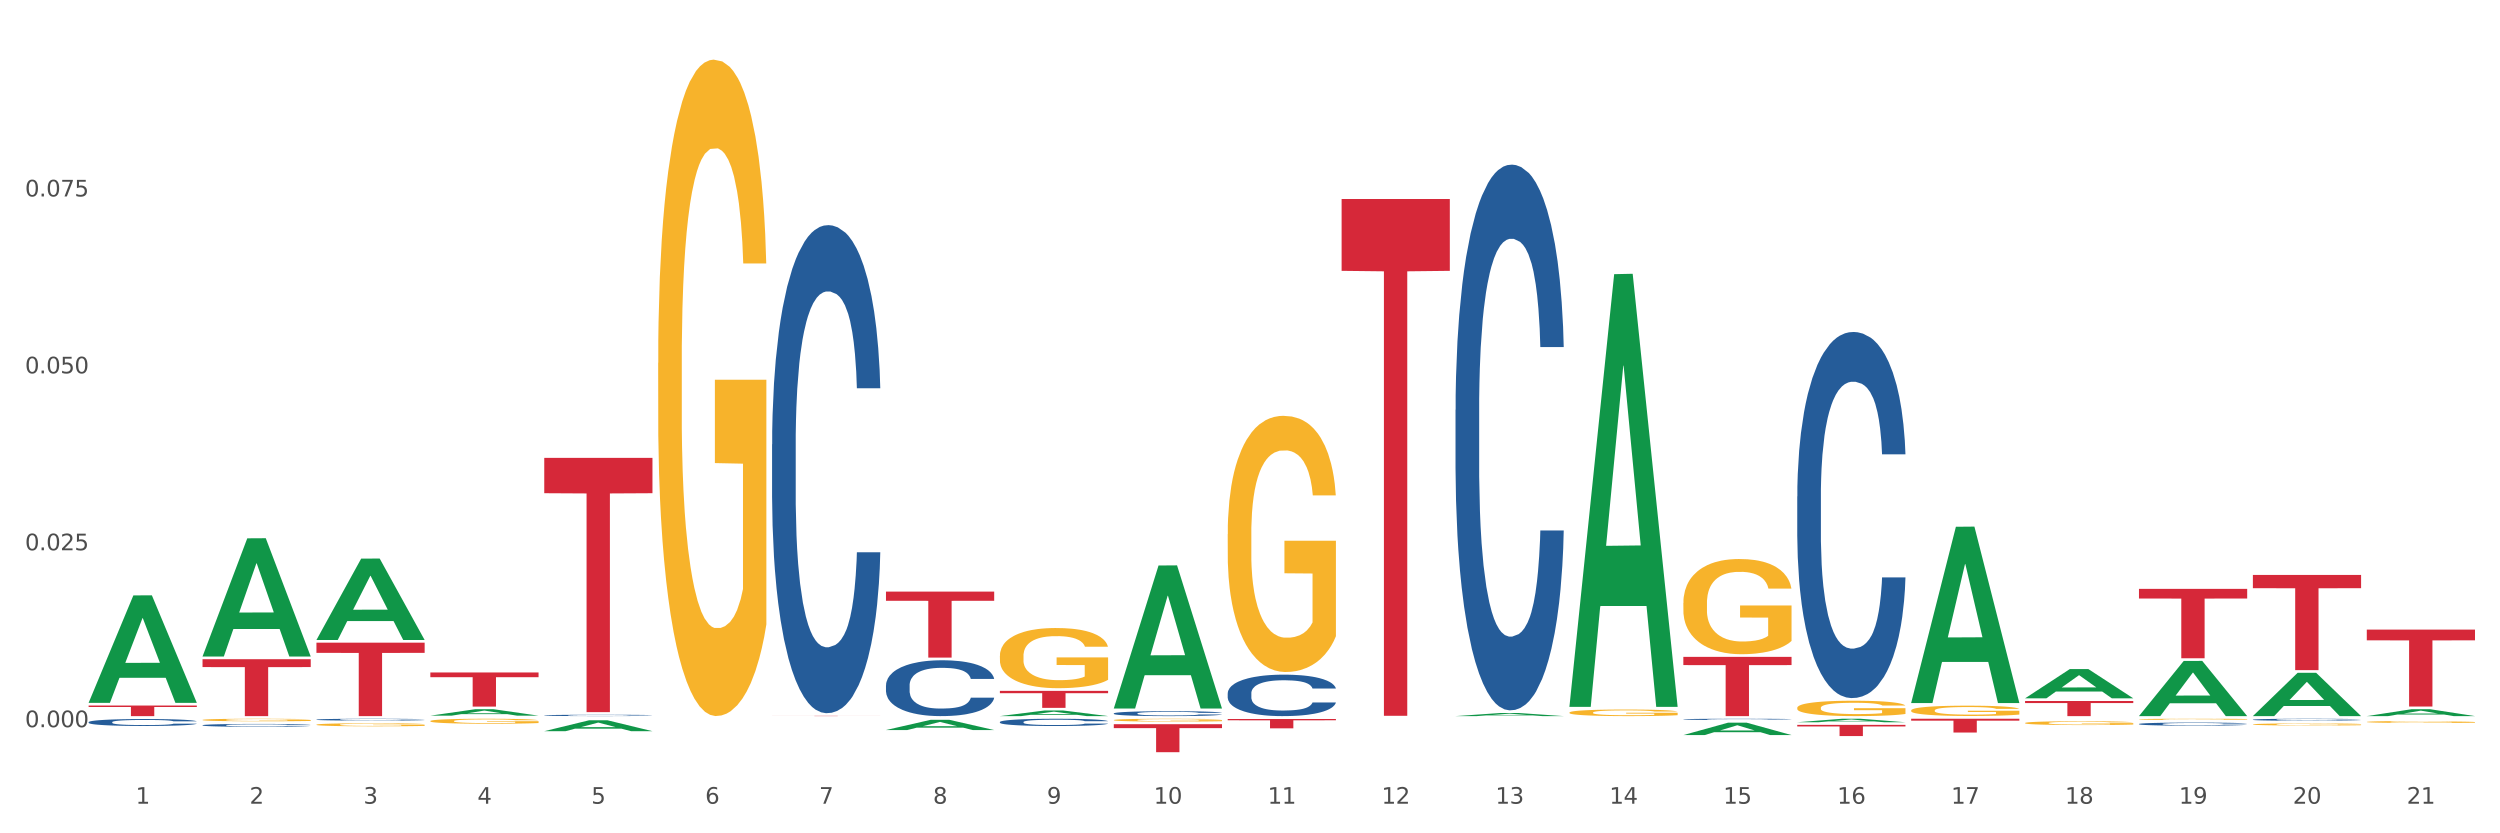 <?xml version="1.0" encoding="utf-8" standalone="no"?>
<!DOCTYPE svg PUBLIC "-//W3C//DTD SVG 1.1//EN"
  "http://www.w3.org/Graphics/SVG/1.1/DTD/svg11.dtd">
<svg xmlns:xlink="http://www.w3.org/1999/xlink" width="1080pt" height="360pt" viewBox="0 0 1080 360" xmlns="http://www.w3.org/2000/svg" version="1.1">
 <rect x="0" y="0" width="1080" height="360" fill="#333333" stroke="none"/>
 <defs>
  <style type="text/css">*{stroke-linejoin: round; stroke-linecap: butt}</style>
 </defs>
 <g id="figure_1">
  <g id="patch_1">
   <path d="M 0 360 
L 1080 360 
L 1080 0 
L 0 0 
z
" style="fill: #ffffff; stroke: #ffffff; stroke-linejoin: miter"/>
  </g>
  <g id="axes_1">
   <g id="matplotlib.axis_1">
    <g id="xtick_1">
     <g id="text_1">
      <!-- 1 -->
      <g style="fill: #4d4d4d" transform="translate(58.603 347.204) scale(0.096 -0.096)">
       <defs>
        <path id="DejaVuSans-31" d="M 794 531 
L 1825 531 
L 1825 4091 
L 703 3866 
L 703 4441 
L 1819 4666 
L 2450 4666 
L 2450 531 
L 3481 531 
L 3481 0 
L 794 0 
L 794 531 
z
" transform="scale(0.016)"/>
       </defs>
       <use xlink:href="#DejaVuSans-31"/>
      </g>
     </g>
    </g>
    <g id="xtick_2">
     <g id="text_2">
      <!-- 2 -->
      <g style="fill: #4d4d4d" transform="translate(107.811 347.204) scale(0.096 -0.096)">
       <defs>
        <path id="DejaVuSans-32" d="M 1228 531 
L 3431 531 
L 3431 0 
L 469 0 
L 469 531 
Q 828 903 1448 1529 
Q 2069 2156 2228 2338 
Q 2531 2678 2651 2914 
Q 2772 3150 2772 3378 
Q 2772 3750 2511 3984 
Q 2250 4219 1831 4219 
Q 1534 4219 1204 4116 
Q 875 4013 500 3803 
L 500 4441 
Q 881 4594 1212 4672 
Q 1544 4750 1819 4750 
Q 2544 4750 2975 4387 
Q 3406 4025 3406 3419 
Q 3406 3131 3298 2873 
Q 3191 2616 2906 2266 
Q 2828 2175 2409 1742 
Q 1991 1309 1228 531 
z
" transform="scale(0.016)"/>
       </defs>
       <use xlink:href="#DejaVuSans-32"/>
      </g>
     </g>
    </g>
    <g id="xtick_3">
     <g id="text_3">
      <!-- 3 -->
      <g style="fill: #4d4d4d" transform="translate(157.02 347.204) scale(0.096 -0.096)">
       <defs>
        <path id="DejaVuSans-33" d="M 2597 2516 
Q 3050 2419 3304 2112 
Q 3559 1806 3559 1356 
Q 3559 666 3084 287 
Q 2609 -91 1734 -91 
Q 1441 -91 1130 -33 
Q 819 25 488 141 
L 488 750 
Q 750 597 1062 519 
Q 1375 441 1716 441 
Q 2309 441 2620 675 
Q 2931 909 2931 1356 
Q 2931 1769 2642 2001 
Q 2353 2234 1838 2234 
L 1294 2234 
L 1294 2753 
L 1863 2753 
Q 2328 2753 2575 2939 
Q 2822 3125 2822 3475 
Q 2822 3834 2567 4026 
Q 2313 4219 1838 4219 
Q 1578 4219 1281 4162 
Q 984 4106 628 3988 
L 628 4550 
Q 988 4650 1302 4700 
Q 1616 4750 1894 4750 
Q 2613 4750 3031 4423 
Q 3450 4097 3450 3541 
Q 3450 3153 3228 2886 
Q 3006 2619 2597 2516 
z
" transform="scale(0.016)"/>
       </defs>
       <use xlink:href="#DejaVuSans-33"/>
      </g>
     </g>
    </g>
    <g id="xtick_4">
     <g id="text_4">
      <!-- 4 -->
      <g style="fill: #4d4d4d" transform="translate(206.228 347.204) scale(0.096 -0.096)">
       <defs>
        <path id="DejaVuSans-34" d="M 2419 4116 
L 825 1625 
L 2419 1625 
L 2419 4116 
z
M 2253 4666 
L 3047 4666 
L 3047 1625 
L 3713 1625 
L 3713 1100 
L 3047 1100 
L 3047 0 
L 2419 0 
L 2419 1100 
L 313 1100 
L 313 1709 
L 2253 4666 
z
" transform="scale(0.016)"/>
       </defs>
       <use xlink:href="#DejaVuSans-34"/>
      </g>
     </g>
    </g>
    <g id="xtick_5">
     <g id="text_5">
      <!-- 5 -->
      <g style="fill: #4d4d4d" transform="translate(255.437 347.204) scale(0.096 -0.096)">
       <defs>
        <path id="DejaVuSans-35" d="M 691 4666 
L 3169 4666 
L 3169 4134 
L 1269 4134 
L 1269 2991 
Q 1406 3038 1543 3061 
Q 1681 3084 1819 3084 
Q 2600 3084 3056 2656 
Q 3513 2228 3513 1497 
Q 3513 744 3044 326 
Q 2575 -91 1722 -91 
Q 1428 -91 1123 -41 
Q 819 9 494 109 
L 494 744 
Q 775 591 1075 516 
Q 1375 441 1709 441 
Q 2250 441 2565 725 
Q 2881 1009 2881 1497 
Q 2881 1984 2565 2268 
Q 2250 2553 1709 2553 
Q 1456 2553 1204 2497 
Q 953 2441 691 2322 
L 691 4666 
z
" transform="scale(0.016)"/>
       </defs>
       <use xlink:href="#DejaVuSans-35"/>
      </g>
     </g>
    </g>
    <g id="xtick_6">
     <g id="text_6">
      <!-- 6 -->
      <g style="fill: #4d4d4d" transform="translate(304.645 347.204) scale(0.096 -0.096)">
       <defs>
        <path id="DejaVuSans-36" d="M 2113 2584 
Q 1688 2584 1439 2293 
Q 1191 2003 1191 1497 
Q 1191 994 1439 701 
Q 1688 409 2113 409 
Q 2538 409 2786 701 
Q 3034 994 3034 1497 
Q 3034 2003 2786 2293 
Q 2538 2584 2113 2584 
z
M 3366 4563 
L 3366 3988 
Q 3128 4100 2886 4159 
Q 2644 4219 2406 4219 
Q 1781 4219 1451 3797 
Q 1122 3375 1075 2522 
Q 1259 2794 1537 2939 
Q 1816 3084 2150 3084 
Q 2853 3084 3261 2657 
Q 3669 2231 3669 1497 
Q 3669 778 3244 343 
Q 2819 -91 2113 -91 
Q 1303 -91 875 529 
Q 447 1150 447 2328 
Q 447 3434 972 4092 
Q 1497 4750 2381 4750 
Q 2619 4750 2861 4703 
Q 3103 4656 3366 4563 
z
" transform="scale(0.016)"/>
       </defs>
       <use xlink:href="#DejaVuSans-36"/>
      </g>
     </g>
    </g>
    <g id="xtick_7">
     <g id="text_7">
      <!-- 7 -->
      <g style="fill: #4d4d4d" transform="translate(353.854 347.204) scale(0.096 -0.096)">
       <defs>
        <path id="DejaVuSans-37" d="M 525 4666 
L 3525 4666 
L 3525 4397 
L 1831 0 
L 1172 0 
L 2766 4134 
L 525 4134 
L 525 4666 
z
" transform="scale(0.016)"/>
       </defs>
       <use xlink:href="#DejaVuSans-37"/>
      </g>
     </g>
    </g>
    <g id="xtick_8">
     <g id="text_8">
      <!-- 8 -->
      <g style="fill: #4d4d4d" transform="translate(403.062 347.204) scale(0.096 -0.096)">
       <defs>
        <path id="DejaVuSans-38" d="M 2034 2216 
Q 1584 2216 1326 1975 
Q 1069 1734 1069 1313 
Q 1069 891 1326 650 
Q 1584 409 2034 409 
Q 2484 409 2743 651 
Q 3003 894 3003 1313 
Q 3003 1734 2745 1975 
Q 2488 2216 2034 2216 
z
M 1403 2484 
Q 997 2584 770 2862 
Q 544 3141 544 3541 
Q 544 4100 942 4425 
Q 1341 4750 2034 4750 
Q 2731 4750 3128 4425 
Q 3525 4100 3525 3541 
Q 3525 3141 3298 2862 
Q 3072 2584 2669 2484 
Q 3125 2378 3379 2068 
Q 3634 1759 3634 1313 
Q 3634 634 3220 271 
Q 2806 -91 2034 -91 
Q 1263 -91 848 271 
Q 434 634 434 1313 
Q 434 1759 690 2068 
Q 947 2378 1403 2484 
z
M 1172 3481 
Q 1172 3119 1398 2916 
Q 1625 2713 2034 2713 
Q 2441 2713 2670 2916 
Q 2900 3119 2900 3481 
Q 2900 3844 2670 4047 
Q 2441 4250 2034 4250 
Q 1625 4250 1398 4047 
Q 1172 3844 1172 3481 
z
" transform="scale(0.016)"/>
       </defs>
       <use xlink:href="#DejaVuSans-38"/>
      </g>
     </g>
    </g>
    <g id="xtick_9">
     <g id="text_9">
      <!-- 9 -->
      <g style="fill: #4d4d4d" transform="translate(452.271 347.204) scale(0.096 -0.096)">
       <defs>
        <path id="DejaVuSans-39" d="M 703 97 
L 703 672 
Q 941 559 1184 500 
Q 1428 441 1663 441 
Q 2288 441 2617 861 
Q 2947 1281 2994 2138 
Q 2813 1869 2534 1725 
Q 2256 1581 1919 1581 
Q 1219 1581 811 2004 
Q 403 2428 403 3163 
Q 403 3881 828 4315 
Q 1253 4750 1959 4750 
Q 2769 4750 3195 4129 
Q 3622 3509 3622 2328 
Q 3622 1225 3098 567 
Q 2575 -91 1691 -91 
Q 1453 -91 1209 -44 
Q 966 3 703 97 
z
M 1959 2075 
Q 2384 2075 2632 2365 
Q 2881 2656 2881 3163 
Q 2881 3666 2632 3958 
Q 2384 4250 1959 4250 
Q 1534 4250 1286 3958 
Q 1038 3666 1038 3163 
Q 1038 2656 1286 2365 
Q 1534 2075 1959 2075 
z
" transform="scale(0.016)"/>
       </defs>
       <use xlink:href="#DejaVuSans-39"/>
      </g>
     </g>
    </g>
    <g id="xtick_10">
     <g id="text_10">
      <!-- 10 -->
      <g style="fill: #4d4d4d" transform="translate(498.425 347.204) scale(0.096 -0.096)">
       <defs>
        <path id="DejaVuSans-30" d="M 2034 4250 
Q 1547 4250 1301 3770 
Q 1056 3291 1056 2328 
Q 1056 1369 1301 889 
Q 1547 409 2034 409 
Q 2525 409 2770 889 
Q 3016 1369 3016 2328 
Q 3016 3291 2770 3770 
Q 2525 4250 2034 4250 
z
M 2034 4750 
Q 2819 4750 3233 4129 
Q 3647 3509 3647 2328 
Q 3647 1150 3233 529 
Q 2819 -91 2034 -91 
Q 1250 -91 836 529 
Q 422 1150 422 2328 
Q 422 3509 836 4129 
Q 1250 4750 2034 4750 
z
" transform="scale(0.016)"/>
       </defs>
       <use xlink:href="#DejaVuSans-31"/>
       <use xlink:href="#DejaVuSans-30" transform="translate(63.623 0)"/>
      </g>
     </g>
    </g>
    <g id="xtick_11">
     <g id="text_11">
      <!-- 11 -->
      <g style="fill: #4d4d4d" transform="translate(547.634 347.204) scale(0.096 -0.096)">
       <use xlink:href="#DejaVuSans-31"/>
       <use xlink:href="#DejaVuSans-31" transform="translate(63.623 0)"/>
      </g>
     </g>
    </g>
    <g id="xtick_12">
     <g id="text_12">
      <!-- 12 -->
      <g style="fill: #4d4d4d" transform="translate(596.842 347.204) scale(0.096 -0.096)">
       <use xlink:href="#DejaVuSans-31"/>
       <use xlink:href="#DejaVuSans-32" transform="translate(63.623 0)"/>
      </g>
     </g>
    </g>
    <g id="xtick_13">
     <g id="text_13">
      <!-- 13 -->
      <g style="fill: #4d4d4d" transform="translate(646.05 347.204) scale(0.096 -0.096)">
       <use xlink:href="#DejaVuSans-31"/>
       <use xlink:href="#DejaVuSans-33" transform="translate(63.623 0)"/>
      </g>
     </g>
    </g>
    <g id="xtick_14">
     <g id="text_14">
      <!-- 14 -->
      <g style="fill: #4d4d4d" transform="translate(695.259 347.204) scale(0.096 -0.096)">
       <use xlink:href="#DejaVuSans-31"/>
       <use xlink:href="#DejaVuSans-34" transform="translate(63.623 0)"/>
      </g>
     </g>
    </g>
    <g id="xtick_15">
     <g id="text_15">
      <!-- 15 -->
      <g style="fill: #4d4d4d" transform="translate(744.467 347.204) scale(0.096 -0.096)">
       <use xlink:href="#DejaVuSans-31"/>
       <use xlink:href="#DejaVuSans-35" transform="translate(63.623 0)"/>
      </g>
     </g>
    </g>
    <g id="xtick_16">
     <g id="text_16">
      <!-- 16 -->
      <g style="fill: #4d4d4d" transform="translate(793.676 347.204) scale(0.096 -0.096)">
       <use xlink:href="#DejaVuSans-31"/>
       <use xlink:href="#DejaVuSans-36" transform="translate(63.623 0)"/>
      </g>
     </g>
    </g>
    <g id="xtick_17">
     <g id="text_17">
      <!-- 17 -->
      <g style="fill: #4d4d4d" transform="translate(842.884 347.204) scale(0.096 -0.096)">
       <use xlink:href="#DejaVuSans-31"/>
       <use xlink:href="#DejaVuSans-37" transform="translate(63.623 0)"/>
      </g>
     </g>
    </g>
    <g id="xtick_18">
     <g id="text_18">
      <!-- 18 -->
      <g style="fill: #4d4d4d" transform="translate(892.093 347.204) scale(0.096 -0.096)">
       <use xlink:href="#DejaVuSans-31"/>
       <use xlink:href="#DejaVuSans-38" transform="translate(63.623 0)"/>
      </g>
     </g>
    </g>
    <g id="xtick_19">
     <g id="text_19">
      <!-- 19 -->
      <g style="fill: #4d4d4d" transform="translate(941.301 347.204) scale(0.096 -0.096)">
       <use xlink:href="#DejaVuSans-31"/>
       <use xlink:href="#DejaVuSans-39" transform="translate(63.623 0)"/>
      </g>
     </g>
    </g>
    <g id="xtick_20">
     <g id="text_20">
      <!-- 20 -->
      <g style="fill: #4d4d4d" transform="translate(990.51 347.204) scale(0.096 -0.096)">
       <use xlink:href="#DejaVuSans-32"/>
       <use xlink:href="#DejaVuSans-30" transform="translate(63.623 0)"/>
      </g>
     </g>
    </g>
    <g id="xtick_21">
     <g id="text_21">
      <!-- 21 -->
      <g style="fill: #4d4d4d" transform="translate(1039.718 347.204) scale(0.096 -0.096)">
       <use xlink:href="#DejaVuSans-32"/>
       <use xlink:href="#DejaVuSans-31" transform="translate(63.623 0)"/>
      </g>
     </g>
    </g>
    <g id="xtick_22"/>
    <g id="xtick_23"/>
    <g id="xtick_24"/>
    <g id="xtick_25"/>
    <g id="xtick_26"/>
    <g id="xtick_27"/>
    <g id="xtick_28"/>
    <g id="xtick_29"/>
    <g id="xtick_30"/>
    <g id="xtick_31"/>
    <g id="xtick_32"/>
    <g id="xtick_33"/>
    <g id="xtick_34"/>
    <g id="xtick_35"/>
    <g id="xtick_36"/>
    <g id="xtick_37"/>
    <g id="xtick_38"/>
    <g id="xtick_39"/>
    <g id="xtick_40"/>
    <g id="xtick_41"/>
   </g>
   <g id="matplotlib.axis_2">
    <g id="ytick_1">
     <g id="text_22">
      <!-- 0.000 -->
      <g style="fill: #4d4d4d" transform="translate(10.8 314.146) scale(0.096 -0.096)">
       <defs>
        <path id="DejaVuSans-2e" d="M 684 794 
L 1344 794 
L 1344 0 
L 684 0 
L 684 794 
z
" transform="scale(0.016)"/>
       </defs>
       <use xlink:href="#DejaVuSans-30"/>
       <use xlink:href="#DejaVuSans-2e" transform="translate(63.623 0)"/>
       <use xlink:href="#DejaVuSans-30" transform="translate(95.41 0)"/>
       <use xlink:href="#DejaVuSans-30" transform="translate(159.033 0)"/>
       <use xlink:href="#DejaVuSans-30" transform="translate(222.656 0)"/>
      </g>
     </g>
    </g>
    <g id="ytick_2">
     <g id="text_23">
      <!-- 0.025 -->
      <g style="fill: #4d4d4d" transform="translate(10.8 237.721) scale(0.096 -0.096)">
       <use xlink:href="#DejaVuSans-30"/>
       <use xlink:href="#DejaVuSans-2e" transform="translate(63.623 0)"/>
       <use xlink:href="#DejaVuSans-30" transform="translate(95.41 0)"/>
       <use xlink:href="#DejaVuSans-32" transform="translate(159.033 0)"/>
       <use xlink:href="#DejaVuSans-35" transform="translate(222.656 0)"/>
      </g>
     </g>
    </g>
    <g id="ytick_3">
     <g id="text_24">
      <!-- 0.050 -->
      <g style="fill: #4d4d4d" transform="translate(10.8 161.295) scale(0.096 -0.096)">
       <use xlink:href="#DejaVuSans-30"/>
       <use xlink:href="#DejaVuSans-2e" transform="translate(63.623 0)"/>
       <use xlink:href="#DejaVuSans-30" transform="translate(95.41 0)"/>
       <use xlink:href="#DejaVuSans-35" transform="translate(159.033 0)"/>
       <use xlink:href="#DejaVuSans-30" transform="translate(222.656 0)"/>
      </g>
     </g>
    </g>
    <g id="ytick_4">
     <g id="text_25">
      <!-- 0.075 -->
      <g style="fill: #4d4d4d" transform="translate(10.8 84.87) scale(0.096 -0.096)">
       <use xlink:href="#DejaVuSans-30"/>
       <use xlink:href="#DejaVuSans-2e" transform="translate(63.623 0)"/>
       <use xlink:href="#DejaVuSans-30" transform="translate(95.41 0)"/>
       <use xlink:href="#DejaVuSans-37" transform="translate(159.033 0)"/>
       <use xlink:href="#DejaVuSans-35" transform="translate(222.656 0)"/>
      </g>
     </g>
    </g>
    <g id="ytick_5"/>
    <g id="ytick_6"/>
    <g id="ytick_7"/>
    <g id="ytick_8"/>
   </g>
   <g id="PolyCollection_1">
    <path d="M 136.7 277.626 
L 183.448 277.626 
L 183.448 282.036 
L 165.059 282.065 
L 165.059 309.36 
L 154.978 309.36 
L 154.978 282.065 
L 136.7 282.036 
L 136.7 277.655 
L 136.7 277.626 
z
" clip-path="url(#pf840d5e6df)" style="fill: #d62839"/>
    <path d="M 185.908 290.494 
L 232.656 290.494 
L 232.656 292.544 
L 214.267 292.558 
L 214.267 305.246 
L 204.187 305.246 
L 204.187 292.558 
L 185.908 292.544 
L 185.908 290.508 
L 185.908 290.494 
z
" clip-path="url(#pf840d5e6df)" style="fill: #d62839"/>
    <path d="M 1022.452 311.87 
L 1022.507 311.869 
L 1022.507 311.842 
L 1022.618 311.819 
L 1023.169 311.762 
L 1023.997 311.715 
L 1024.604 311.69 
L 1025.212 311.67 
L 1025.929 311.65 
L 1026.812 311.628 
L 1028.413 311.598 
L 1029.406 311.582 
L 1030.62 311.565 
L 1032.828 311.541 
L 1034.429 311.527 
L 1036.085 311.516 
L 1038.789 311.502 
L 1040.555 311.496 
L 1042.432 311.492 
L 1044.695 311.489 
L 1046.406 311.488 
L 1050.159 311.49 
L 1053.36 311.497 
L 1054.905 311.502 
L 1056.892 311.511 
L 1057.941 311.518 
L 1059.652 311.53 
L 1061.418 311.545 
L 1062.632 311.559 
L 1064.453 311.585 
L 1065.833 311.61 
L 1067.103 311.642 
L 1067.765 311.664 
L 1068.262 311.684 
L 1068.703 311.708 
L 1069.145 311.745 
L 1059.21 311.745 
L 1058.824 311.718 
L 1058.217 311.693 
L 1057.334 311.669 
L 1056.561 311.654 
L 1055.236 311.635 
L 1054.022 311.623 
L 1052.753 311.614 
L 1051.207 311.607 
L 1049.993 311.603 
L 1048.282 311.6 
L 1044.915 311.601 
L 1042.652 311.607 
L 1041.107 311.614 
L 1040.114 311.621 
L 1039.23 311.628 
L 1038.237 311.639 
L 1037.078 311.655 
L 1036.25 311.669 
L 1035.422 311.687 
L 1034.76 311.705 
L 1034.153 311.727 
L 1033.656 311.749 
L 1033.27 311.773 
L 1032.939 311.801 
L 1032.663 311.849 
L 1032.663 311.952 
L 1032.773 311.976 
L 1033.049 312.007 
L 1033.38 312.03 
L 1033.932 312.058 
L 1034.429 312.077 
L 1035.367 312.104 
L 1036.416 312.127 
L 1037.244 312.141 
L 1038.071 312.153 
L 1039.506 312.17 
L 1041.107 312.183 
L 1042.487 312.192 
L 1044.363 312.199 
L 1045.633 312.202 
L 1046.737 312.204 
L 1049.441 312.204 
L 1051.373 312.201 
L 1053.525 312.196 
L 1055.181 312.189 
L 1056.561 312.181 
L 1058.106 312.167 
L 1059.1 312.155 
L 1059.1 311.997 
L 1046.957 311.996 
L 1046.957 311.891 
L 1069.2 311.891 
L 1069.2 312.199 
L 1068.262 312.215 
L 1067.213 312.229 
L 1066.109 312.242 
L 1064.453 312.258 
L 1062.467 312.273 
L 1060.7 312.284 
L 1058.824 312.293 
L 1056.616 312.301 
L 1053.746 312.308 
L 1051.98 312.312 
L 1049.772 312.314 
L 1047.178 312.315 
L 1044.915 312.313 
L 1042.708 312.309 
L 1040.39 312.302 
L 1038.127 312.293 
L 1036.416 312.283 
L 1034.705 312.271 
L 1032.883 312.255 
L 1031.448 312.24 
L 1030.344 312.226 
L 1029.13 312.209 
L 1027.806 312.186 
L 1026.812 312.166 
L 1025.929 312.145 
L 1024.991 312.118 
L 1024.329 312.094 
L 1023.666 312.065 
L 1023.28 312.043 
L 1022.838 312.009 
L 1022.507 311.961 
L 1022.452 311.87 
z
" clip-path="url(#pf840d5e6df)" style="fill: #f7b32b"/>
    <path d="M 87.491 284.764 
L 134.239 284.764 
L 134.239 288.182 
L 115.85 288.205 
L 115.85 309.36 
L 105.77 309.36 
L 105.77 288.205 
L 87.491 288.182 
L 87.491 284.787 
L 87.491 284.764 
z
" clip-path="url(#pf840d5e6df)" style="fill: #d62839"/>
    <path d="M 38.283 304.782 
L 85.031 304.782 
L 85.031 305.418 
L 66.642 305.422 
L 66.642 309.36 
L 56.561 309.36 
L 56.561 305.422 
L 38.283 305.418 
L 38.283 304.786 
L 38.283 304.782 
z
" clip-path="url(#pf840d5e6df)" style="fill: #d62839"/>
    <path d="M 973.244 248.381 
L 1019.992 248.381 
L 1019.992 254.095 
L 1001.603 254.134 
L 1001.603 289.503 
L 991.522 289.503 
L 991.522 254.134 
L 973.244 254.095 
L 973.244 248.419 
L 973.244 248.381 
z
" clip-path="url(#pf840d5e6df)" style="fill: #d62839"/>
    <path d="M 1022.452 272.002 
L 1069.2 272.002 
L 1069.2 276.621 
L 1050.811 276.652 
L 1050.811 305.237 
L 1040.73 305.237 
L 1040.73 276.652 
L 1022.452 276.621 
L 1022.452 272.034 
L 1022.452 272.002 
z
" clip-path="url(#pf840d5e6df)" style="fill: #d62839"/>
    <path d="M 874.827 302.82 
L 921.575 302.82 
L 921.575 303.729 
L 903.186 303.735 
L 903.186 309.36 
L 893.105 309.36 
L 893.105 303.735 
L 874.827 303.729 
L 874.827 302.826 
L 874.827 302.82 
z
" clip-path="url(#pf840d5e6df)" style="fill: #d62839"/>
    <path d="M 727.201 283.764 
L 773.949 283.764 
L 773.949 287.321 
L 755.56 287.345 
L 755.56 309.36 
L 745.48 309.36 
L 745.48 287.345 
L 727.201 287.321 
L 727.201 283.788 
L 727.201 283.764 
z
" clip-path="url(#pf840d5e6df)" style="fill: #d62839"/>
    <path d="M 235.117 197.802 
L 281.865 197.802 
L 281.865 213.065 
L 263.476 213.168 
L 263.476 307.634 
L 253.395 307.634 
L 253.395 213.168 
L 235.117 213.065 
L 235.117 197.905 
L 235.117 197.802 
z
" clip-path="url(#pf840d5e6df)" style="fill: #d62839"/>
    <path d="M 382.742 255.57 
L 429.49 255.57 
L 429.49 259.534 
L 411.101 259.561 
L 411.101 284.095 
L 401.02 284.095 
L 401.02 259.561 
L 382.742 259.534 
L 382.742 255.597 
L 382.742 255.57 
z
" clip-path="url(#pf840d5e6df)" style="fill: #d62839"/>
    <path d="M 333.534 309.243 
L 380.282 309.243 
L 380.282 309.26 
L 361.893 309.26 
L 361.893 309.36 
L 351.812 309.36 
L 351.812 309.26 
L 333.534 309.26 
L 333.534 309.244 
L 333.534 309.243 
z
" clip-path="url(#pf840d5e6df)" style="fill: #d62839"/>
    <path d="M 530.367 310.608 
L 577.116 310.608 
L 577.116 311.169 
L 558.726 311.173 
L 558.726 314.647 
L 548.646 314.647 
L 548.646 311.173 
L 530.367 311.169 
L 530.367 310.611 
L 530.367 310.608 
z
" clip-path="url(#pf840d5e6df)" style="fill: #d62839"/>
    <path d="M 481.159 312.868 
L 527.907 312.868 
L 527.907 314.547 
L 509.518 314.558 
L 509.518 324.95 
L 499.437 324.95 
L 499.437 314.558 
L 481.159 314.547 
L 481.159 312.879 
L 481.159 312.868 
z
" clip-path="url(#pf840d5e6df)" style="fill: #d62839"/>
    <path d="M 579.576 85.975 
L 626.324 85.975 
L 626.324 117.001 
L 607.935 117.211 
L 607.935 309.238 
L 597.854 309.238 
L 597.854 117.211 
L 579.576 117.001 
L 579.576 86.184 
L 579.576 85.975 
z
" clip-path="url(#pf840d5e6df)" style="fill: #d62839"/>
    <path d="M 431.951 298.445 
L 478.699 298.445 
L 478.699 299.465 
L 460.31 299.472 
L 460.31 305.786 
L 450.229 305.786 
L 450.229 299.472 
L 431.951 299.465 
L 431.951 298.452 
L 431.951 298.445 
z
" clip-path="url(#pf840d5e6df)" style="fill: #d62839"/>
    <path d="M 924.035 254.394 
L 970.783 254.394 
L 970.783 258.559 
L 952.394 258.588 
L 952.394 284.366 
L 942.313 284.366 
L 942.313 258.588 
L 924.035 258.559 
L 924.035 254.423 
L 924.035 254.394 
z
" clip-path="url(#pf840d5e6df)" style="fill: #d62839"/>
    <path d="M 776.41 313.147 
L 823.158 313.147 
L 823.158 313.82 
L 804.769 313.825 
L 804.769 317.993 
L 794.688 317.993 
L 794.688 313.825 
L 776.41 313.82 
L 776.41 313.151 
L 776.41 313.147 
z
" clip-path="url(#pf840d5e6df)" style="fill: #d62839"/>
    <path d="M 825.618 310.499 
L 872.366 310.499 
L 872.366 311.328 
L 853.977 311.333 
L 853.977 316.462 
L 843.896 316.462 
L 843.896 311.333 
L 825.618 311.328 
L 825.618 310.505 
L 825.618 310.499 
z
" clip-path="url(#pf840d5e6df)" style="fill: #d62839"/>
    <path d="M 1022.452 309.354 
L 1022.5 309.352 
L 1041.778 306.379 
L 1049.778 306.376 
L 1069.2 309.36 
L 1059.947 309.36 
L 1055.754 308.665 
L 1035.85 308.665 
L 1035.705 308.676 
L 1031.657 309.36 
L 1022.452 309.36 
L 1022.452 309.354 
L 1038.356 308.251 
L 1053.248 308.248 
L 1045.874 307.012 
L 1045.778 307.006 
L 1045.681 307.015 
L 1038.308 308.248 
L 1038.356 308.251 
L 1022.452 309.354 
z
" clip-path="url(#pf840d5e6df)" style="fill: #109648"/>
    <path d="M 924.035 312.754 
L 924.09 312.753 
L 924.09 312.718 
L 924.256 312.672 
L 924.864 312.586 
L 925.638 312.521 
L 926.964 312.445 
L 927.682 312.413 
L 928.621 312.378 
L 930.555 312.32 
L 932.766 312.271 
L 934.313 312.244 
L 935.473 312.227 
L 938.071 312.196 
L 939.562 312.183 
L 941.11 312.172 
L 942.436 312.165 
L 944.646 312.156 
L 946.414 312.152 
L 948.459 312.151 
L 950.172 312.152 
L 952.438 312.157 
L 955.753 312.172 
L 957.024 312.181 
L 958.737 312.195 
L 960.505 312.215 
L 961.942 312.234 
L 963.6 312.263 
L 965.313 312.299 
L 966.97 312.346 
L 968.131 312.389 
L 969.07 312.434 
L 969.899 312.489 
L 970.507 312.549 
L 970.783 312.599 
L 960.671 312.599 
L 960.395 312.554 
L 959.842 312.505 
L 959.289 312.472 
L 958.682 312.445 
L 957.742 312.415 
L 956.913 312.395 
L 955.532 312.372 
L 954.261 312.357 
L 953.211 312.348 
L 951.94 312.341 
L 949.233 312.334 
L 947.299 312.334 
L 946.083 312.336 
L 944.591 312.342 
L 943.32 312.351 
L 941.828 312.366 
L 940.668 312.381 
L 939.507 312.402 
L 938.844 312.417 
L 937.85 312.444 
L 937.186 312.466 
L 936.302 312.504 
L 935.805 312.531 
L 934.921 312.601 
L 934.534 312.652 
L 934.368 312.688 
L 934.258 312.727 
L 934.258 312.918 
L 934.589 313.004 
L 934.866 313.04 
L 935.308 313.082 
L 936.137 313.136 
L 937.352 313.189 
L 938.623 313.227 
L 939.673 313.25 
L 940.668 313.267 
L 941.662 313.281 
L 942.878 313.293 
L 943.873 313.3 
L 945.365 313.308 
L 947.133 313.311 
L 948.514 313.311 
L 951.332 313.305 
L 952.603 313.299 
L 953.819 313.29 
L 955.145 313.277 
L 956.195 313.262 
L 956.803 313.251 
L 957.798 313.228 
L 958.571 313.203 
L 959.234 313.175 
L 959.676 313.151 
L 960.174 313.114 
L 960.56 313.072 
L 960.671 313.05 
L 970.783 313.05 
L 970.562 313.094 
L 970.175 313.137 
L 969.402 313.195 
L 968.794 313.228 
L 967.854 313.268 
L 966.86 313.303 
L 965.478 313.341 
L 964.207 313.369 
L 962.881 313.393 
L 961.445 313.415 
L 958.847 313.446 
L 957.908 313.455 
L 955.919 313.469 
L 954.372 313.478 
L 952.106 313.486 
L 949.785 313.491 
L 947.354 313.493 
L 945.199 313.49 
L 942.823 313.483 
L 941.331 313.475 
L 939.673 313.464 
L 937.739 313.447 
L 935.915 313.426 
L 934.202 313.402 
L 932.6 313.374 
L 931.108 313.342 
L 929.174 313.289 
L 927.737 313.238 
L 926.687 313.19 
L 925.969 313.15 
L 925.251 313.098 
L 924.864 313.063 
L 924.256 312.977 
L 924.035 312.897 
L 924.035 312.754 
z
" clip-path="url(#pf840d5e6df)" style="fill: #255c99"/>
    <path d="M 973.244 310.894 
L 973.299 310.893 
L 973.299 310.87 
L 973.465 310.84 
L 974.072 310.784 
L 974.846 310.741 
L 976.172 310.691 
L 976.891 310.671 
L 977.83 310.647 
L 979.764 310.61 
L 981.974 310.578 
L 983.521 310.56 
L 984.682 310.549 
L 987.279 310.529 
L 988.771 310.52 
L 990.318 310.513 
L 991.644 310.508 
L 993.855 310.502 
L 995.623 310.5 
L 997.667 310.499 
L 999.38 310.5 
L 1001.646 310.503 
L 1004.961 310.513 
L 1006.232 310.518 
L 1007.945 310.528 
L 1009.714 310.541 
L 1011.15 310.554 
L 1012.808 310.572 
L 1014.521 310.596 
L 1016.179 310.627 
L 1017.339 310.655 
L 1018.279 310.684 
L 1019.107 310.72 
L 1019.715 310.76 
L 1019.992 310.793 
L 1009.879 310.793 
L 1009.603 310.763 
L 1009.051 310.731 
L 1008.498 310.709 
L 1007.89 310.691 
L 1006.951 310.671 
L 1006.122 310.659 
L 1004.74 310.643 
L 1003.469 310.634 
L 1002.42 310.628 
L 1001.149 310.623 
L 998.441 310.619 
L 996.507 310.619 
L 995.291 310.62 
L 993.799 310.624 
L 992.528 310.63 
L 991.037 310.639 
L 989.876 310.65 
L 988.716 310.663 
L 988.053 310.673 
L 987.058 310.691 
L 986.395 310.705 
L 985.511 310.73 
L 985.013 310.748 
L 984.129 310.793 
L 983.742 310.827 
L 983.577 310.85 
L 983.466 310.876 
L 983.466 311.001 
L 983.798 311.057 
L 984.074 311.081 
L 984.516 311.108 
L 985.345 311.144 
L 986.561 311.178 
L 987.832 311.203 
L 988.881 311.218 
L 989.876 311.23 
L 990.871 311.238 
L 992.086 311.246 
L 993.081 311.251 
L 994.573 311.256 
L 996.341 311.258 
L 997.723 311.258 
L 1000.541 311.254 
L 1001.812 311.25 
L 1003.027 311.245 
L 1004.354 311.236 
L 1005.404 311.226 
L 1006.011 311.219 
L 1007.006 311.204 
L 1007.78 311.188 
L 1008.443 311.169 
L 1008.885 311.153 
L 1009.382 311.129 
L 1009.769 311.102 
L 1009.879 311.088 
L 1019.992 311.088 
L 1019.771 311.116 
L 1019.384 311.145 
L 1018.61 311.182 
L 1018.002 311.204 
L 1017.063 311.23 
L 1016.068 311.253 
L 1014.687 311.278 
L 1013.416 311.296 
L 1012.09 311.312 
L 1010.653 311.327 
L 1008.056 311.347 
L 1007.117 311.352 
L 1005.127 311.362 
L 1003.58 311.367 
L 1001.314 311.373 
L 998.994 311.376 
L 996.562 311.377 
L 994.407 311.376 
L 992.031 311.371 
L 990.539 311.366 
L 988.881 311.359 
L 986.947 311.347 
L 985.124 311.334 
L 983.411 311.318 
L 981.808 311.299 
L 980.317 311.278 
L 978.382 311.244 
L 976.946 311.21 
L 975.896 311.179 
L 975.178 311.153 
L 974.459 311.119 
L 974.072 311.096 
L 973.465 311.04 
L 973.244 310.987 
L 973.244 310.894 
z
" clip-path="url(#pf840d5e6df)" style="fill: #255c99"/>
    <path d="M 874.827 312.339 
L 874.882 312.338 
L 874.882 312.284 
L 874.992 312.237 
L 875.544 312.124 
L 876.372 312.031 
L 876.979 311.981 
L 877.586 311.941 
L 878.304 311.9 
L 879.187 311.858 
L 880.787 311.796 
L 881.781 311.765 
L 882.995 311.732 
L 885.203 311.684 
L 886.803 311.657 
L 888.459 311.634 
L 891.164 311.607 
L 892.93 311.595 
L 894.806 311.586 
L 897.069 311.58 
L 898.78 311.578 
L 902.533 311.583 
L 905.734 311.596 
L 907.28 311.607 
L 909.267 311.625 
L 910.315 311.637 
L 912.026 311.661 
L 913.793 311.693 
L 915.007 311.72 
L 916.828 311.771 
L 918.208 311.822 
L 919.477 311.885 
L 920.14 311.929 
L 920.636 311.969 
L 921.078 312.016 
L 921.519 312.09 
L 911.585 312.09 
L 911.198 312.037 
L 910.591 311.987 
L 909.708 311.939 
L 908.936 311.909 
L 907.611 311.872 
L 906.397 311.848 
L 905.127 311.83 
L 903.582 311.815 
L 902.368 311.807 
L 900.657 311.801 
L 897.29 311.802 
L 895.027 311.815 
L 893.482 311.83 
L 892.488 311.843 
L 891.605 311.858 
L 890.612 311.879 
L 889.453 311.911 
L 888.625 311.939 
L 887.797 311.975 
L 887.135 312.012 
L 886.527 312.054 
L 886.031 312.099 
L 885.644 312.145 
L 885.313 312.202 
L 885.037 312.297 
L 885.037 312.503 
L 885.148 312.55 
L 885.424 312.612 
L 885.755 312.658 
L 886.307 312.714 
L 886.803 312.751 
L 887.742 312.805 
L 888.79 312.851 
L 889.618 312.879 
L 890.446 312.903 
L 891.881 312.936 
L 893.482 312.963 
L 894.861 312.98 
L 896.738 312.995 
L 898.007 313.001 
L 899.111 313.004 
L 901.816 313.004 
L 903.747 312.999 
L 905.9 312.989 
L 907.556 312.975 
L 908.936 312.959 
L 910.481 312.932 
L 911.474 312.906 
L 911.474 312.592 
L 899.332 312.59 
L 899.332 312.381 
L 921.575 312.381 
L 921.575 312.995 
L 920.636 313.027 
L 919.588 313.055 
L 918.484 313.081 
L 916.828 313.112 
L 914.841 313.142 
L 913.075 313.163 
L 911.198 313.181 
L 908.991 313.198 
L 906.121 313.213 
L 904.355 313.219 
L 902.147 313.224 
L 899.553 313.225 
L 897.29 313.222 
L 895.082 313.215 
L 892.764 313.201 
L 890.501 313.181 
L 888.79 313.162 
L 887.079 313.138 
L 885.258 313.106 
L 883.823 313.076 
L 882.719 313.049 
L 881.505 313.015 
L 880.18 312.969 
L 879.187 312.929 
L 878.304 312.887 
L 877.365 312.833 
L 876.703 312.786 
L 876.041 312.727 
L 875.655 312.684 
L 875.213 312.616 
L 874.882 312.521 
L 874.827 312.339 
z
" clip-path="url(#pf840d5e6df)" style="fill: #f7b32b"/>
    <path d="M 136.7 313.056 
L 136.755 313.055 
L 136.755 313.012 
L 136.865 312.975 
L 137.417 312.884 
L 138.245 312.81 
L 138.852 312.77 
L 139.46 312.737 
L 140.177 312.705 
L 141.06 312.671 
L 142.661 312.622 
L 143.654 312.596 
L 144.868 312.57 
L 147.076 312.531 
L 148.677 312.51 
L 150.332 312.492 
L 153.037 312.47 
L 154.803 312.46 
L 156.68 312.453 
L 158.942 312.448 
L 160.653 312.447 
L 164.407 312.451 
L 167.608 312.462 
L 169.153 312.47 
L 171.14 312.485 
L 172.189 312.494 
L 173.9 312.513 
L 175.666 312.539 
L 176.88 312.56 
L 178.701 312.601 
L 180.081 312.642 
L 181.351 312.693 
L 182.013 312.728 
L 182.51 312.76 
L 182.951 312.798 
L 183.393 312.857 
L 173.458 312.857 
L 173.072 312.814 
L 172.465 312.775 
L 171.582 312.736 
L 170.809 312.712 
L 169.484 312.682 
L 168.27 312.663 
L 167.001 312.648 
L 165.455 312.636 
L 164.241 312.63 
L 162.53 312.625 
L 159.163 312.627 
L 156.9 312.636 
L 155.355 312.648 
L 154.361 312.659 
L 153.478 312.671 
L 152.485 312.688 
L 151.326 312.713 
L 150.498 312.736 
L 149.67 312.765 
L 149.008 312.794 
L 148.401 312.828 
L 147.904 312.864 
L 147.518 312.901 
L 147.186 312.947 
L 146.911 313.023 
L 146.911 313.188 
L 147.021 313.225 
L 147.297 313.274 
L 147.628 313.312 
L 148.18 313.356 
L 148.677 313.386 
L 149.615 313.43 
L 150.664 313.466 
L 151.491 313.489 
L 152.319 313.508 
L 153.754 313.534 
L 155.355 313.556 
L 156.735 313.569 
L 158.611 313.581 
L 159.881 313.586 
L 160.985 313.589 
L 163.689 313.589 
L 165.621 313.585 
L 167.773 313.577 
L 169.429 313.566 
L 170.809 313.552 
L 172.354 313.531 
L 173.348 313.51 
L 173.348 313.259 
L 161.205 313.257 
L 161.205 313.09 
L 183.448 313.09 
L 183.448 313.581 
L 182.51 313.607 
L 181.461 313.629 
L 180.357 313.65 
L 178.701 313.675 
L 176.714 313.699 
L 174.948 313.716 
L 173.072 313.731 
L 170.864 313.744 
L 167.994 313.756 
L 166.228 313.761 
L 164.02 313.764 
L 161.426 313.766 
L 159.163 313.763 
L 156.956 313.757 
L 154.637 313.746 
L 152.375 313.731 
L 150.664 313.715 
L 148.953 313.696 
L 147.131 313.67 
L 145.696 313.646 
L 144.592 313.625 
L 143.378 313.597 
L 142.054 313.561 
L 141.06 313.528 
L 140.177 313.495 
L 139.239 313.451 
L 138.576 313.414 
L 137.914 313.367 
L 137.528 313.332 
L 137.086 313.278 
L 136.755 313.202 
L 136.7 313.056 
z
" clip-path="url(#pf840d5e6df)" style="fill: #f7b32b"/>
    <path d="M 776.41 305.785 
L 776.465 305.779 
L 776.465 305.56 
L 776.575 305.372 
L 777.127 304.917 
L 777.955 304.541 
L 778.562 304.34 
L 779.169 304.176 
L 779.887 304.012 
L 780.77 303.843 
L 782.371 303.594 
L 783.364 303.466 
L 784.578 303.333 
L 786.786 303.138 
L 788.386 303.029 
L 790.042 302.938 
L 792.747 302.829 
L 794.513 302.78 
L 796.389 302.744 
L 798.652 302.72 
L 800.363 302.713 
L 804.116 302.732 
L 807.318 302.786 
L 808.863 302.829 
L 810.85 302.902 
L 811.898 302.95 
L 813.609 303.047 
L 815.376 303.175 
L 816.59 303.284 
L 818.411 303.49 
L 819.791 303.697 
L 821.06 303.952 
L 821.723 304.128 
L 822.219 304.292 
L 822.661 304.48 
L 823.103 304.777 
L 813.168 304.777 
L 812.782 304.565 
L 812.174 304.365 
L 811.291 304.17 
L 810.519 304.049 
L 809.194 303.897 
L 807.98 303.8 
L 806.71 303.727 
L 805.165 303.666 
L 803.951 303.636 
L 802.24 303.612 
L 798.873 303.618 
L 796.61 303.666 
L 795.065 303.727 
L 794.071 303.782 
L 793.188 303.843 
L 792.195 303.927 
L 791.036 304.055 
L 790.208 304.17 
L 789.38 304.316 
L 788.718 304.462 
L 788.111 304.632 
L 787.614 304.814 
L 787.227 305.002 
L 786.896 305.233 
L 786.62 305.615 
L 786.62 306.447 
L 786.731 306.635 
L 787.007 306.884 
L 787.338 307.072 
L 787.89 307.296 
L 788.386 307.448 
L 789.325 307.667 
L 790.373 307.849 
L 791.201 307.964 
L 792.029 308.061 
L 793.464 308.195 
L 795.065 308.304 
L 796.445 308.371 
L 798.321 308.431 
L 799.591 308.456 
L 800.694 308.468 
L 803.399 308.468 
L 805.331 308.45 
L 807.483 308.407 
L 809.139 308.352 
L 810.519 308.286 
L 812.064 308.176 
L 813.058 308.073 
L 813.058 306.805 
L 800.915 306.799 
L 800.915 305.955 
L 823.158 305.955 
L 823.158 308.431 
L 822.219 308.559 
L 821.171 308.674 
L 820.067 308.777 
L 818.411 308.905 
L 816.424 309.026 
L 814.658 309.111 
L 812.782 309.184 
L 810.574 309.251 
L 807.704 309.312 
L 805.938 309.336 
L 803.73 309.354 
L 801.136 309.36 
L 798.873 309.348 
L 796.665 309.318 
L 794.347 309.263 
L 792.084 309.184 
L 790.373 309.105 
L 788.662 309.008 
L 786.841 308.881 
L 785.406 308.759 
L 784.302 308.65 
L 783.088 308.51 
L 781.763 308.328 
L 780.77 308.164 
L 779.887 307.994 
L 778.949 307.776 
L 778.286 307.588 
L 777.624 307.351 
L 777.238 307.175 
L 776.796 306.902 
L 776.465 306.519 
L 776.41 305.785 
z
" clip-path="url(#pf840d5e6df)" style="fill: #f7b32b"/>
    <path d="M 727.201 260.501 
L 727.256 260.464 
L 727.256 259.111 
L 727.367 257.947 
L 727.919 255.13 
L 728.747 252.801 
L 729.354 251.561 
L 729.961 250.547 
L 730.678 249.533 
L 731.561 248.481 
L 733.162 246.941 
L 734.156 246.153 
L 735.37 245.326 
L 737.577 244.124 
L 739.178 243.448 
L 740.834 242.885 
L 743.538 242.209 
L 745.304 241.908 
L 747.181 241.683 
L 749.444 241.533 
L 751.155 241.495 
L 754.908 241.608 
L 758.109 241.946 
L 759.654 242.209 
L 761.641 242.659 
L 762.69 242.96 
L 764.401 243.561 
L 766.167 244.35 
L 767.381 245.026 
L 769.203 246.303 
L 770.583 247.58 
L 771.852 249.158 
L 772.514 250.247 
L 773.011 251.261 
L 773.453 252.425 
L 773.894 254.266 
L 763.959 254.266 
L 763.573 252.951 
L 762.966 251.712 
L 762.083 250.51 
L 761.31 249.759 
L 759.986 248.82 
L 758.771 248.219 
L 757.502 247.768 
L 755.957 247.392 
L 754.742 247.204 
L 753.031 247.054 
L 749.665 247.092 
L 747.402 247.392 
L 745.856 247.768 
L 744.863 248.106 
L 743.98 248.481 
L 742.986 249.007 
L 741.827 249.796 
L 740.999 250.51 
L 740.172 251.411 
L 739.509 252.313 
L 738.902 253.364 
L 738.405 254.491 
L 738.019 255.656 
L 737.688 257.083 
L 737.412 259.449 
L 737.412 264.595 
L 737.522 265.76 
L 737.798 267.3 
L 738.129 268.464 
L 738.681 269.854 
L 739.178 270.793 
L 740.116 272.145 
L 741.165 273.272 
L 741.993 273.986 
L 742.821 274.587 
L 744.256 275.413 
L 745.856 276.089 
L 747.236 276.502 
L 749.113 276.878 
L 750.382 277.028 
L 751.486 277.103 
L 754.19 277.103 
L 756.122 276.99 
L 758.275 276.728 
L 759.93 276.39 
L 761.31 275.976 
L 762.856 275.3 
L 763.849 274.662 
L 763.849 266.811 
L 751.707 266.774 
L 751.707 261.553 
L 773.949 261.553 
L 773.949 276.878 
L 773.011 277.667 
L 771.962 278.38 
L 770.859 279.019 
L 769.203 279.808 
L 767.216 280.559 
L 765.45 281.085 
L 763.573 281.535 
L 761.365 281.949 
L 758.495 282.324 
L 756.729 282.474 
L 754.522 282.587 
L 751.928 282.625 
L 749.665 282.55 
L 747.457 282.362 
L 745.139 282.024 
L 742.876 281.535 
L 741.165 281.047 
L 739.454 280.446 
L 737.633 279.657 
L 736.198 278.906 
L 735.094 278.23 
L 733.88 277.366 
L 732.555 276.239 
L 731.561 275.225 
L 730.678 274.173 
L 729.74 272.821 
L 729.078 271.657 
L 728.416 270.192 
L 728.029 269.103 
L 727.588 267.412 
L 727.256 265.046 
L 727.201 260.501 
z
" clip-path="url(#pf840d5e6df)" style="fill: #f7b32b"/>
    <path d="M 87.491 311.006 
L 87.547 311.005 
L 87.547 310.969 
L 87.657 310.938 
L 88.209 310.863 
L 89.037 310.801 
L 89.644 310.768 
L 90.251 310.741 
L 90.969 310.714 
L 91.852 310.686 
L 93.452 310.644 
L 94.446 310.623 
L 95.66 310.601 
L 97.868 310.569 
L 99.468 310.551 
L 101.124 310.536 
L 103.828 310.518 
L 105.595 310.51 
L 107.471 310.504 
L 109.734 310.5 
L 111.445 310.499 
L 115.198 310.502 
L 118.399 310.511 
L 119.945 310.518 
L 121.932 310.53 
L 122.98 310.538 
L 124.691 310.554 
L 126.457 310.575 
L 127.672 310.593 
L 129.493 310.627 
L 130.873 310.661 
L 132.142 310.704 
L 132.804 310.733 
L 133.301 310.76 
L 133.743 310.791 
L 134.184 310.84 
L 124.25 310.84 
L 123.863 310.805 
L 123.256 310.772 
L 122.373 310.74 
L 121.6 310.72 
L 120.276 310.695 
L 119.062 310.679 
L 117.792 310.666 
L 116.247 310.656 
L 115.032 310.651 
L 113.322 310.647 
L 109.955 310.648 
L 107.692 310.656 
L 106.147 310.666 
L 105.153 310.676 
L 104.27 310.686 
L 103.276 310.7 
L 102.117 310.721 
L 101.29 310.74 
L 100.462 310.764 
L 99.799 310.788 
L 99.192 310.816 
L 98.696 310.846 
L 98.309 310.877 
L 97.978 310.915 
L 97.702 310.978 
L 97.702 311.116 
L 97.812 311.147 
L 98.088 311.188 
L 98.42 311.219 
L 98.971 311.256 
L 99.468 311.281 
L 100.406 311.317 
L 101.455 311.347 
L 102.283 311.366 
L 103.111 311.382 
L 104.546 311.404 
L 106.147 311.423 
L 107.526 311.434 
L 109.403 311.444 
L 110.672 311.448 
L 111.776 311.45 
L 114.481 311.45 
L 116.412 311.447 
L 118.565 311.44 
L 120.221 311.431 
L 121.6 311.42 
L 123.146 311.401 
L 124.139 311.384 
L 124.139 311.175 
L 111.997 311.174 
L 111.997 311.034 
L 134.239 311.034 
L 134.239 311.444 
L 133.301 311.465 
L 132.253 311.484 
L 131.149 311.501 
L 129.493 311.522 
L 127.506 311.542 
L 125.74 311.556 
L 123.863 311.568 
L 121.656 311.579 
L 118.786 311.589 
L 117.019 311.593 
L 114.812 311.596 
L 112.218 311.597 
L 109.955 311.595 
L 107.747 311.59 
L 105.429 311.581 
L 103.166 311.568 
L 101.455 311.555 
L 99.744 311.539 
L 97.923 311.518 
L 96.488 311.498 
L 95.384 311.48 
L 94.17 311.457 
L 92.845 311.427 
L 91.852 311.399 
L 90.969 311.371 
L 90.03 311.335 
L 89.368 311.304 
L 88.706 311.265 
L 88.319 311.236 
L 87.878 311.191 
L 87.547 311.128 
L 87.491 311.006 
z
" clip-path="url(#pf840d5e6df)" style="fill: #f7b32b"/>
    <path d="M 284.325 156.801 
L 284.38 156.542 
L 284.38 147.219 
L 284.491 139.191 
L 285.043 119.767 
L 285.871 103.711 
L 286.478 95.165 
L 287.085 88.172 
L 287.802 81.18 
L 288.685 73.929 
L 290.286 63.311 
L 291.279 57.872 
L 292.494 52.175 
L 294.701 43.888 
L 296.302 39.226 
L 297.958 35.342 
L 300.662 30.68 
L 302.428 28.608 
L 304.305 27.054 
L 306.568 26.018 
L 308.279 25.759 
L 312.032 26.536 
L 315.233 28.867 
L 316.778 30.68 
L 318.765 33.788 
L 319.814 35.86 
L 321.525 40.003 
L 323.291 45.442 
L 324.505 50.103 
L 326.327 58.908 
L 327.707 67.713 
L 328.976 78.59 
L 329.638 86.101 
L 330.135 93.093 
L 330.577 101.121 
L 331.018 113.811 
L 321.083 113.811 
L 320.697 104.747 
L 320.09 96.201 
L 319.207 87.913 
L 318.434 82.734 
L 317.11 76.26 
L 315.895 72.116 
L 314.626 69.008 
L 313.081 66.419 
L 311.866 65.124 
L 310.155 64.088 
L 306.789 64.347 
L 304.526 66.419 
L 302.98 69.008 
L 301.987 71.339 
L 301.104 73.929 
L 300.11 77.554 
L 298.951 82.993 
L 298.123 87.913 
L 297.295 94.129 
L 296.633 100.344 
L 296.026 107.596 
L 295.529 115.365 
L 295.143 123.393 
L 294.812 133.234 
L 294.536 149.55 
L 294.536 185.029 
L 294.646 193.057 
L 294.922 203.675 
L 295.253 211.704 
L 295.805 221.286 
L 296.302 227.76 
L 297.24 237.083 
L 298.289 244.852 
L 299.117 249.773 
L 299.945 253.916 
L 301.38 259.614 
L 302.98 264.275 
L 304.36 267.124 
L 306.237 269.714 
L 307.506 270.75 
L 308.61 271.268 
L 311.314 271.268 
L 313.246 270.491 
L 315.399 268.678 
L 317.054 266.347 
L 318.434 263.499 
L 319.98 258.837 
L 320.973 254.434 
L 320.973 200.309 
L 308.831 200.05 
L 308.831 164.052 
L 331.073 164.052 
L 331.073 269.714 
L 330.135 275.152 
L 329.086 280.073 
L 327.982 284.476 
L 326.327 289.914 
L 324.34 295.093 
L 322.574 298.719 
L 320.697 301.827 
L 318.489 304.676 
L 315.619 307.265 
L 313.853 308.301 
L 311.646 309.078 
L 309.051 309.337 
L 306.789 308.819 
L 304.581 307.524 
L 302.263 305.193 
L 300 301.827 
L 298.289 298.46 
L 296.578 294.317 
L 294.757 288.878 
L 293.322 283.699 
L 292.218 279.037 
L 291.004 273.081 
L 289.679 265.311 
L 288.685 258.319 
L 287.802 251.068 
L 286.864 241.745 
L 286.202 233.716 
L 285.539 223.616 
L 285.153 216.106 
L 284.712 204.452 
L 284.38 188.137 
L 284.325 156.801 
z
" clip-path="url(#pf840d5e6df)" style="fill: #f7b32b"/>
    <path d="M 481.159 311.067 
L 481.214 311.066 
L 481.214 311.026 
L 481.325 310.991 
L 481.877 310.907 
L 482.704 310.837 
L 483.312 310.8 
L 483.919 310.77 
L 484.636 310.739 
L 485.519 310.708 
L 487.12 310.662 
L 488.113 310.638 
L 489.328 310.614 
L 491.535 310.578 
L 493.136 310.557 
L 494.792 310.541 
L 497.496 310.52 
L 499.262 310.511 
L 501.139 310.505 
L 503.402 310.5 
L 505.113 310.499 
L 508.866 310.502 
L 512.067 310.513 
L 513.612 310.52 
L 515.599 310.534 
L 516.648 310.543 
L 518.359 310.561 
L 520.125 310.584 
L 521.339 310.605 
L 523.161 310.643 
L 524.54 310.681 
L 525.81 310.728 
L 526.472 310.761 
L 526.969 310.791 
L 527.41 310.826 
L 527.852 310.881 
L 517.917 310.881 
L 517.531 310.842 
L 516.924 310.805 
L 516.041 310.769 
L 515.268 310.746 
L 513.943 310.718 
L 512.729 310.7 
L 511.46 310.687 
L 509.914 310.675 
L 508.7 310.67 
L 506.989 310.665 
L 503.622 310.666 
L 501.359 310.675 
L 499.814 310.687 
L 498.821 310.697 
L 497.938 310.708 
L 496.944 310.724 
L 495.785 310.747 
L 494.957 310.769 
L 494.129 310.796 
L 493.467 310.823 
L 492.86 310.854 
L 492.363 310.888 
L 491.977 310.922 
L 491.646 310.965 
L 491.37 311.036 
L 491.37 311.19 
L 491.48 311.225 
L 491.756 311.271 
L 492.087 311.306 
L 492.639 311.347 
L 493.136 311.375 
L 494.074 311.416 
L 495.123 311.449 
L 495.951 311.471 
L 496.779 311.489 
L 498.214 311.513 
L 499.814 311.534 
L 501.194 311.546 
L 503.07 311.557 
L 504.34 311.562 
L 505.444 311.564 
L 508.148 311.564 
L 510.08 311.56 
L 512.232 311.553 
L 513.888 311.543 
L 515.268 311.53 
L 516.813 311.51 
L 517.807 311.491 
L 517.807 311.256 
L 505.664 311.255 
L 505.664 311.099 
L 527.907 311.099 
L 527.907 311.557 
L 526.969 311.581 
L 525.92 311.602 
L 524.816 311.621 
L 523.161 311.645 
L 521.174 311.667 
L 519.407 311.683 
L 517.531 311.696 
L 515.323 311.709 
L 512.453 311.72 
L 510.687 311.724 
L 508.479 311.728 
L 505.885 311.729 
L 503.622 311.727 
L 501.415 311.721 
L 499.097 311.711 
L 496.834 311.696 
L 495.123 311.682 
L 493.412 311.664 
L 491.59 311.64 
L 490.155 311.618 
L 489.052 311.598 
L 487.837 311.572 
L 486.513 311.538 
L 485.519 311.508 
L 484.636 311.476 
L 483.698 311.436 
L 483.036 311.401 
L 482.373 311.357 
L 481.987 311.325 
L 481.545 311.274 
L 481.214 311.203 
L 481.159 311.067 
z
" clip-path="url(#pf840d5e6df)" style="fill: #f7b32b"/>
    <path d="M 431.951 283.32 
L 432.006 283.297 
L 432.006 282.442 
L 432.116 281.706 
L 432.668 279.925 
L 433.496 278.453 
L 434.103 277.669 
L 434.71 277.028 
L 435.428 276.387 
L 436.311 275.722 
L 437.911 274.748 
L 438.905 274.25 
L 440.119 273.727 
L 442.327 272.967 
L 443.927 272.54 
L 445.583 272.184 
L 448.288 271.756 
L 450.054 271.566 
L 451.93 271.424 
L 454.193 271.329 
L 455.904 271.305 
L 459.657 271.376 
L 462.858 271.59 
L 464.404 271.756 
L 466.391 272.041 
L 467.439 272.231 
L 469.15 272.611 
L 470.916 273.11 
L 472.131 273.537 
L 473.952 274.345 
L 475.332 275.152 
L 476.601 276.149 
L 477.264 276.838 
L 477.76 277.479 
L 478.202 278.215 
L 478.643 279.379 
L 468.709 279.379 
L 468.322 278.548 
L 467.715 277.764 
L 466.832 277.004 
L 466.06 276.529 
L 464.735 275.936 
L 463.521 275.556 
L 462.251 275.271 
L 460.706 275.033 
L 459.492 274.915 
L 457.781 274.82 
L 454.414 274.843 
L 452.151 275.033 
L 450.606 275.271 
L 449.612 275.484 
L 448.729 275.722 
L 447.736 276.054 
L 446.577 276.553 
L 445.749 277.004 
L 444.921 277.574 
L 444.259 278.144 
L 443.651 278.809 
L 443.155 279.521 
L 442.768 280.257 
L 442.437 281.16 
L 442.161 282.655 
L 442.161 285.909 
L 442.272 286.645 
L 442.548 287.618 
L 442.879 288.354 
L 443.431 289.233 
L 443.927 289.827 
L 444.866 290.681 
L 445.914 291.394 
L 446.742 291.845 
L 447.57 292.225 
L 449.005 292.747 
L 450.606 293.175 
L 451.985 293.436 
L 453.862 293.673 
L 455.131 293.768 
L 456.235 293.816 
L 458.94 293.816 
L 460.871 293.744 
L 463.024 293.578 
L 464.68 293.365 
L 466.06 293.103 
L 467.605 292.676 
L 468.598 292.272 
L 468.598 287.31 
L 456.456 287.286 
L 456.456 283.985 
L 478.699 283.985 
L 478.699 293.673 
L 477.76 294.172 
L 476.712 294.623 
L 475.608 295.027 
L 473.952 295.525 
L 471.965 296 
L 470.199 296.333 
L 468.322 296.618 
L 466.115 296.879 
L 463.245 297.116 
L 461.479 297.211 
L 459.271 297.282 
L 456.677 297.306 
L 454.414 297.259 
L 452.206 297.14 
L 449.888 296.926 
L 447.625 296.618 
L 445.914 296.309 
L 444.203 295.929 
L 442.382 295.43 
L 440.947 294.955 
L 439.843 294.528 
L 438.629 293.982 
L 437.304 293.27 
L 436.311 292.628 
L 435.428 291.964 
L 434.489 291.109 
L 433.827 290.373 
L 433.165 289.447 
L 432.778 288.758 
L 432.337 287.689 
L 432.006 286.193 
L 431.951 283.32 
z
" clip-path="url(#pf840d5e6df)" style="fill: #f7b32b"/>
    <path d="M 185.908 311.495 
L 185.964 311.493 
L 185.964 311.422 
L 186.074 311.361 
L 186.626 311.214 
L 187.454 311.092 
L 188.061 311.027 
L 188.668 310.974 
L 189.385 310.92 
L 190.269 310.865 
L 191.869 310.785 
L 192.863 310.743 
L 194.077 310.7 
L 196.285 310.637 
L 197.885 310.601 
L 199.541 310.572 
L 202.245 310.536 
L 204.011 310.521 
L 205.888 310.509 
L 208.151 310.501 
L 209.862 310.499 
L 213.615 310.505 
L 216.816 310.523 
L 218.362 310.536 
L 220.348 310.56 
L 221.397 310.576 
L 223.108 310.607 
L 224.874 310.649 
L 226.088 310.684 
L 227.91 310.751 
L 229.29 310.818 
L 230.559 310.901 
L 231.221 310.958 
L 231.718 311.011 
L 232.16 311.072 
L 232.601 311.168 
L 222.667 311.168 
L 222.28 311.1 
L 221.673 311.035 
L 220.79 310.972 
L 220.017 310.932 
L 218.693 310.883 
L 217.478 310.851 
L 216.209 310.828 
L 214.664 310.808 
L 213.449 310.798 
L 211.738 310.79 
L 208.372 310.792 
L 206.109 310.808 
L 204.563 310.828 
L 203.57 310.846 
L 202.687 310.865 
L 201.693 310.893 
L 200.534 310.934 
L 199.706 310.972 
L 198.879 311.019 
L 198.216 311.066 
L 197.609 311.121 
L 197.112 311.18 
L 196.726 311.241 
L 196.395 311.316 
L 196.119 311.44 
L 196.119 311.71 
L 196.229 311.771 
L 196.505 311.852 
L 196.836 311.913 
L 197.388 311.986 
L 197.885 312.035 
L 198.823 312.106 
L 199.872 312.165 
L 200.7 312.202 
L 201.528 312.234 
L 202.963 312.277 
L 204.563 312.312 
L 205.943 312.334 
L 207.82 312.354 
L 209.089 312.362 
L 210.193 312.366 
L 212.897 312.366 
L 214.829 312.36 
L 216.982 312.346 
L 218.637 312.328 
L 220.017 312.307 
L 221.563 312.271 
L 222.556 312.238 
L 222.556 311.826 
L 210.414 311.824 
L 210.414 311.55 
L 232.656 311.55 
L 232.656 312.354 
L 231.718 312.395 
L 230.669 312.433 
L 229.566 312.466 
L 227.91 312.507 
L 225.923 312.547 
L 224.157 312.574 
L 222.28 312.598 
L 220.072 312.62 
L 217.202 312.639 
L 215.436 312.647 
L 213.229 312.653 
L 210.635 312.655 
L 208.372 312.651 
L 206.164 312.641 
L 203.846 312.624 
L 201.583 312.598 
L 199.872 312.572 
L 198.161 312.541 
L 196.34 312.499 
L 194.905 312.46 
L 193.801 312.425 
L 192.587 312.379 
L 191.262 312.32 
L 190.269 312.267 
L 189.385 312.212 
L 188.447 312.141 
L 187.785 312.08 
L 187.123 312.003 
L 186.736 311.946 
L 186.295 311.858 
L 185.964 311.734 
L 185.908 311.495 
z
" clip-path="url(#pf840d5e6df)" style="fill: #f7b32b"/>
    <path d="M 677.993 307.829 
L 678.048 307.826 
L 678.048 307.733 
L 678.158 307.652 
L 678.71 307.457 
L 679.538 307.296 
L 680.145 307.21 
L 680.752 307.14 
L 681.47 307.07 
L 682.353 306.997 
L 683.954 306.89 
L 684.947 306.836 
L 686.161 306.778 
L 688.369 306.695 
L 689.97 306.648 
L 691.625 306.609 
L 694.33 306.563 
L 696.096 306.542 
L 697.973 306.526 
L 700.235 306.516 
L 701.946 306.513 
L 705.699 306.521 
L 708.901 306.544 
L 710.446 306.563 
L 712.433 306.594 
L 713.482 306.615 
L 715.193 306.656 
L 716.959 306.711 
L 718.173 306.758 
L 719.994 306.846 
L 721.374 306.934 
L 722.644 307.044 
L 723.306 307.119 
L 723.803 307.189 
L 724.244 307.27 
L 724.686 307.397 
L 714.751 307.397 
L 714.365 307.306 
L 713.758 307.22 
L 712.874 307.137 
L 712.102 307.085 
L 710.777 307.02 
L 709.563 306.979 
L 708.294 306.947 
L 706.748 306.921 
L 705.534 306.908 
L 703.823 306.898 
L 700.456 306.901 
L 698.193 306.921 
L 696.648 306.947 
L 695.654 306.971 
L 694.771 306.997 
L 693.778 307.033 
L 692.619 307.088 
L 691.791 307.137 
L 690.963 307.2 
L 690.301 307.262 
L 689.694 307.335 
L 689.197 307.413 
L 688.811 307.493 
L 688.479 307.592 
L 688.203 307.756 
L 688.203 308.112 
L 688.314 308.193 
L 688.59 308.299 
L 688.921 308.38 
L 689.473 308.476 
L 689.97 308.541 
L 690.908 308.635 
L 691.957 308.713 
L 692.784 308.762 
L 693.612 308.804 
L 695.047 308.861 
L 696.648 308.908 
L 698.028 308.936 
L 699.904 308.962 
L 701.174 308.973 
L 702.278 308.978 
L 704.982 308.978 
L 706.914 308.97 
L 709.066 308.952 
L 710.722 308.928 
L 712.102 308.9 
L 713.647 308.853 
L 714.641 308.809 
L 714.641 308.266 
L 702.498 308.263 
L 702.498 307.902 
L 724.741 307.902 
L 724.741 308.962 
L 723.803 309.017 
L 722.754 309.066 
L 721.65 309.11 
L 719.994 309.165 
L 718.007 309.217 
L 716.241 309.253 
L 714.365 309.285 
L 712.157 309.313 
L 709.287 309.339 
L 707.521 309.35 
L 705.313 309.357 
L 702.719 309.36 
L 700.456 309.355 
L 698.248 309.342 
L 695.93 309.318 
L 693.667 309.285 
L 691.957 309.251 
L 690.246 309.209 
L 688.424 309.155 
L 686.989 309.103 
L 685.885 309.056 
L 684.671 308.996 
L 683.347 308.918 
L 682.353 308.848 
L 681.47 308.775 
L 680.532 308.682 
L 679.869 308.601 
L 679.207 308.5 
L 678.821 308.424 
L 678.379 308.307 
L 678.048 308.143 
L 677.993 307.829 
z
" clip-path="url(#pf840d5e6df)" style="fill: #f7b32b"/>
    <path d="M 87.491 313.291 
L 87.547 313.29 
L 87.547 313.258 
L 87.712 313.215 
L 88.32 313.136 
L 89.094 313.077 
L 90.42 313.007 
L 91.138 312.977 
L 92.078 312.945 
L 94.012 312.892 
L 96.222 312.846 
L 97.769 312.822 
L 98.93 312.806 
L 101.527 312.778 
L 103.019 312.765 
L 104.566 312.755 
L 105.892 312.748 
L 108.103 312.74 
L 109.871 312.737 
L 111.915 312.736 
L 113.628 312.737 
L 115.894 312.742 
L 119.209 312.755 
L 120.48 312.763 
L 122.193 312.777 
L 123.962 312.795 
L 125.398 312.813 
L 127.056 312.839 
L 128.769 312.872 
L 130.427 312.915 
L 131.587 312.955 
L 132.526 312.996 
L 133.355 313.047 
L 133.963 313.102 
L 134.239 313.149 
L 124.127 313.149 
L 123.851 313.107 
L 123.298 313.062 
L 122.746 313.031 
L 122.138 313.007 
L 121.199 312.978 
L 120.37 312.96 
L 118.988 312.939 
L 117.717 312.925 
L 116.668 312.918 
L 115.397 312.911 
L 112.689 312.904 
L 110.755 312.904 
L 109.539 312.906 
L 108.047 312.912 
L 106.776 312.92 
L 105.284 312.933 
L 104.124 312.948 
L 102.964 312.967 
L 102.301 312.981 
L 101.306 313.005 
L 100.643 313.026 
L 99.759 313.061 
L 99.261 313.086 
L 98.377 313.15 
L 97.99 313.197 
L 97.825 313.23 
L 97.714 313.266 
L 97.714 313.442 
L 98.046 313.521 
L 98.322 313.555 
L 98.764 313.593 
L 99.593 313.643 
L 100.809 313.691 
L 102.079 313.726 
L 103.129 313.748 
L 104.124 313.763 
L 105.119 313.776 
L 106.334 313.787 
L 107.329 313.794 
L 108.821 313.801 
L 110.589 313.804 
L 111.971 313.804 
L 114.789 313.798 
L 116.06 313.793 
L 117.275 313.785 
L 118.602 313.772 
L 119.651 313.759 
L 120.259 313.749 
L 121.254 313.727 
L 122.028 313.705 
L 122.691 313.679 
L 123.133 313.656 
L 123.63 313.622 
L 124.017 313.584 
L 124.127 313.564 
L 134.239 313.564 
L 134.018 313.604 
L 133.632 313.644 
L 132.858 313.697 
L 132.25 313.727 
L 131.311 313.764 
L 130.316 313.796 
L 128.935 313.831 
L 127.664 313.857 
L 126.338 313.879 
L 124.901 313.9 
L 122.304 313.928 
L 121.364 313.936 
L 119.375 313.949 
L 117.828 313.957 
L 115.562 313.965 
L 113.242 313.97 
L 110.81 313.971 
L 108.655 313.969 
L 106.279 313.962 
L 104.787 313.955 
L 103.129 313.945 
L 101.195 313.929 
L 99.372 313.91 
L 97.659 313.887 
L 96.056 313.861 
L 94.564 313.832 
L 92.63 313.784 
L 91.194 313.736 
L 90.144 313.692 
L 89.425 313.655 
L 88.707 313.608 
L 88.32 313.575 
L 87.712 313.496 
L 87.491 313.423 
L 87.491 313.291 
z
" clip-path="url(#pf840d5e6df)" style="fill: #255c99"/>
    <path d="M 333.534 191.992 
L 333.589 191.799 
L 333.589 186.407 
L 333.755 179.09 
L 334.363 165.611 
L 335.136 155.406 
L 336.462 143.467 
L 337.181 138.46 
L 338.12 132.876 
L 340.054 123.826 
L 342.264 116.124 
L 343.812 111.887 
L 344.972 109.192 
L 347.569 104.378 
L 349.061 102.259 
L 350.608 100.526 
L 351.935 99.371 
L 354.145 98.023 
L 355.913 97.445 
L 357.958 97.253 
L 359.671 97.445 
L 361.936 98.216 
L 365.252 100.526 
L 366.523 101.874 
L 368.236 104.185 
L 370.004 107.266 
L 371.44 110.347 
L 373.098 114.776 
L 374.811 120.552 
L 376.469 127.87 
L 377.629 134.609 
L 378.569 141.734 
L 379.398 150.399 
L 380.005 159.834 
L 380.282 167.729 
L 370.17 167.729 
L 369.893 160.605 
L 369.341 152.902 
L 368.788 147.703 
L 368.18 143.467 
L 367.241 138.653 
L 366.412 135.572 
L 365.031 131.913 
L 363.76 129.603 
L 362.71 128.255 
L 361.439 127.099 
L 358.731 125.944 
L 356.797 125.944 
L 355.582 126.329 
L 354.09 127.292 
L 352.819 128.64 
L 351.327 130.951 
L 350.166 133.454 
L 349.006 136.727 
L 348.343 139.038 
L 347.348 143.274 
L 346.685 146.74 
L 345.801 152.71 
L 345.304 156.946 
L 344.419 167.922 
L 344.033 176.009 
L 343.867 181.594 
L 343.756 187.755 
L 343.756 217.795 
L 344.088 231.274 
L 344.364 237.05 
L 344.806 243.597 
L 345.635 252.07 
L 346.851 260.35 
L 348.122 266.319 
L 349.172 269.978 
L 350.166 272.674 
L 351.161 274.792 
L 352.377 276.717 
L 353.371 277.873 
L 354.863 279.028 
L 356.631 279.606 
L 358.013 279.606 
L 360.831 278.643 
L 362.102 277.68 
L 363.318 276.332 
L 364.644 274.214 
L 365.694 271.903 
L 366.302 270.17 
L 367.296 266.512 
L 368.07 262.661 
L 368.733 258.232 
L 369.175 254.381 
L 369.672 248.604 
L 370.059 242.057 
L 370.17 238.591 
L 380.282 238.591 
L 380.061 245.523 
L 379.674 252.263 
L 378.9 261.313 
L 378.292 266.512 
L 377.353 272.866 
L 376.358 278.258 
L 374.977 284.227 
L 373.706 288.656 
L 372.38 292.507 
L 370.943 295.973 
L 368.346 300.787 
L 367.407 302.135 
L 365.417 304.446 
L 363.87 305.794 
L 361.605 307.142 
L 359.284 307.912 
L 356.852 308.104 
L 354.697 307.719 
L 352.321 306.564 
L 350.829 305.409 
L 349.172 303.676 
L 347.238 300.98 
L 345.414 297.706 
L 343.701 293.855 
L 342.099 289.426 
L 340.607 284.42 
L 338.673 276.14 
L 337.236 268.052 
L 336.186 260.543 
L 335.468 254.188 
L 334.749 246.101 
L 334.363 240.516 
L 333.755 227.037 
L 333.534 214.521 
L 333.534 191.992 
z
" clip-path="url(#pf840d5e6df)" style="fill: #255c99"/>
    <path d="M 235.117 309.037 
L 235.172 309.036 
L 235.172 309.021 
L 235.338 309.001 
L 235.946 308.963 
L 236.719 308.935 
L 238.045 308.902 
L 238.764 308.888 
L 239.703 308.872 
L 241.637 308.847 
L 243.848 308.826 
L 245.395 308.814 
L 246.555 308.806 
L 249.152 308.793 
L 250.644 308.787 
L 252.191 308.782 
L 253.518 308.779 
L 255.728 308.775 
L 257.496 308.774 
L 259.541 308.773 
L 261.254 308.774 
L 263.519 308.776 
L 266.835 308.782 
L 268.106 308.786 
L 269.819 308.792 
L 271.587 308.801 
L 273.024 308.81 
L 274.681 308.822 
L 276.394 308.838 
L 278.052 308.858 
L 279.212 308.877 
L 280.152 308.897 
L 280.981 308.921 
L 281.589 308.947 
L 281.865 308.969 
L 271.753 308.969 
L 271.476 308.949 
L 270.924 308.928 
L 270.371 308.914 
L 269.763 308.902 
L 268.824 308.888 
L 267.995 308.88 
L 266.614 308.87 
L 265.343 308.863 
L 264.293 308.859 
L 263.022 308.856 
L 260.314 308.853 
L 258.38 308.853 
L 257.165 308.854 
L 255.673 308.857 
L 254.402 308.86 
L 252.91 308.867 
L 251.749 308.874 
L 250.589 308.883 
L 249.926 308.889 
L 248.931 308.901 
L 248.268 308.911 
L 247.384 308.927 
L 246.887 308.939 
L 246.003 308.97 
L 245.616 308.992 
L 245.45 309.008 
L 245.339 309.025 
L 245.339 309.109 
L 245.671 309.146 
L 245.947 309.162 
L 246.389 309.18 
L 247.218 309.204 
L 248.434 309.227 
L 249.705 309.244 
L 250.755 309.254 
L 251.749 309.261 
L 252.744 309.267 
L 253.96 309.273 
L 254.954 309.276 
L 256.446 309.279 
L 258.215 309.281 
L 259.596 309.281 
L 262.414 309.278 
L 263.685 309.275 
L 264.901 309.272 
L 266.227 309.266 
L 267.277 309.259 
L 267.885 309.254 
L 268.879 309.244 
L 269.653 309.234 
L 270.316 309.221 
L 270.758 309.211 
L 271.255 309.194 
L 271.642 309.176 
L 271.753 309.167 
L 281.865 309.167 
L 281.644 309.186 
L 281.257 309.205 
L 280.483 309.23 
L 279.876 309.244 
L 278.936 309.262 
L 277.942 309.277 
L 276.56 309.294 
L 275.289 309.306 
L 273.963 309.317 
L 272.526 309.326 
L 269.929 309.34 
L 268.99 309.343 
L 267 309.35 
L 265.453 309.354 
L 263.188 309.357 
L 260.867 309.36 
L 258.436 309.36 
L 256.28 309.359 
L 253.904 309.356 
L 252.412 309.353 
L 250.755 309.348 
L 248.821 309.34 
L 246.997 309.331 
L 245.284 309.32 
L 243.682 309.308 
L 242.19 309.294 
L 240.256 309.271 
L 238.819 309.249 
L 237.769 309.228 
L 237.051 309.21 
L 236.332 309.187 
L 235.946 309.172 
L 235.338 309.134 
L 235.117 309.1 
L 235.117 309.037 
z
" clip-path="url(#pf840d5e6df)" style="fill: #255c99"/>
    <path d="M 136.7 310.863 
L 136.755 310.862 
L 136.755 310.841 
L 136.921 310.813 
L 137.529 310.761 
L 138.302 310.722 
L 139.629 310.676 
L 140.347 310.657 
L 141.286 310.636 
L 143.22 310.601 
L 145.431 310.571 
L 146.978 310.555 
L 148.138 310.545 
L 150.735 310.526 
L 152.227 310.518 
L 153.775 310.512 
L 155.101 310.507 
L 157.311 310.502 
L 159.079 310.5 
L 161.124 310.499 
L 162.837 310.5 
L 165.102 310.503 
L 168.418 310.512 
L 169.689 310.517 
L 171.402 310.526 
L 173.17 310.537 
L 174.607 310.549 
L 176.264 310.566 
L 177.977 310.588 
L 179.635 310.617 
L 180.796 310.642 
L 181.735 310.67 
L 182.564 310.703 
L 183.172 310.739 
L 183.448 310.77 
L 173.336 310.77 
L 173.059 310.742 
L 172.507 310.713 
L 171.954 310.693 
L 171.346 310.676 
L 170.407 310.658 
L 169.578 310.646 
L 168.197 310.632 
L 166.926 310.623 
L 165.876 310.618 
L 164.605 310.614 
L 161.897 310.609 
L 159.963 310.609 
L 158.748 310.611 
L 157.256 310.614 
L 155.985 310.619 
L 154.493 310.628 
L 153.332 310.638 
L 152.172 310.651 
L 151.509 310.659 
L 150.514 310.676 
L 149.851 310.689 
L 148.967 310.712 
L 148.47 310.728 
L 147.586 310.77 
L 147.199 310.801 
L 147.033 310.823 
L 146.923 310.846 
L 146.923 310.962 
L 147.254 311.013 
L 147.53 311.036 
L 147.972 311.061 
L 148.801 311.093 
L 150.017 311.125 
L 151.288 311.148 
L 152.338 311.162 
L 153.332 311.172 
L 154.327 311.18 
L 155.543 311.188 
L 156.537 311.192 
L 158.029 311.197 
L 159.798 311.199 
L 161.179 311.199 
L 163.997 311.195 
L 165.268 311.191 
L 166.484 311.186 
L 167.81 311.178 
L 168.86 311.169 
L 169.468 311.163 
L 170.462 311.149 
L 171.236 311.134 
L 171.899 311.117 
L 172.341 311.102 
L 172.838 311.08 
L 173.225 311.055 
L 173.336 311.041 
L 183.448 311.041 
L 183.227 311.068 
L 182.84 311.094 
L 182.066 311.129 
L 181.459 311.149 
L 180.519 311.173 
L 179.525 311.194 
L 178.143 311.217 
L 176.872 311.234 
L 175.546 311.248 
L 174.109 311.262 
L 171.512 311.28 
L 170.573 311.285 
L 168.584 311.294 
L 167.036 311.299 
L 164.771 311.305 
L 162.45 311.307 
L 160.019 311.308 
L 157.864 311.307 
L 155.488 311.302 
L 153.996 311.298 
L 152.338 311.291 
L 150.404 311.281 
L 148.58 311.268 
L 146.867 311.254 
L 145.265 311.237 
L 143.773 311.217 
L 141.839 311.186 
L 140.402 311.155 
L 139.352 311.126 
L 138.634 311.101 
L 137.916 311.07 
L 137.529 311.049 
L 136.921 310.997 
L 136.7 310.949 
L 136.7 310.863 
z
" clip-path="url(#pf840d5e6df)" style="fill: #255c99"/>
    <path d="M 382.742 296.074 
L 382.797 296.052 
L 382.797 295.435 
L 382.963 294.598 
L 383.571 293.055 
L 384.345 291.888 
L 385.671 290.522 
L 386.389 289.949 
L 387.329 289.31 
L 389.263 288.274 
L 391.473 287.393 
L 393.02 286.908 
L 394.18 286.6 
L 396.778 286.049 
L 398.27 285.806 
L 399.817 285.608 
L 401.143 285.476 
L 403.353 285.322 
L 405.122 285.256 
L 407.166 285.234 
L 408.879 285.256 
L 411.145 285.344 
L 414.46 285.608 
L 415.731 285.762 
L 417.444 286.027 
L 419.212 286.379 
L 420.649 286.732 
L 422.307 287.239 
L 424.02 287.9 
L 425.677 288.737 
L 426.838 289.508 
L 427.777 290.323 
L 428.606 291.315 
L 429.214 292.394 
L 429.49 293.298 
L 419.378 293.298 
L 419.102 292.482 
L 418.549 291.601 
L 417.997 291.006 
L 417.389 290.522 
L 416.449 289.971 
L 415.62 289.618 
L 414.239 289.2 
L 412.968 288.935 
L 411.918 288.781 
L 410.647 288.649 
L 407.94 288.516 
L 406.006 288.516 
L 404.79 288.561 
L 403.298 288.671 
L 402.027 288.825 
L 400.535 289.089 
L 399.375 289.376 
L 398.214 289.75 
L 397.551 290.015 
L 396.557 290.499 
L 395.893 290.896 
L 395.009 291.579 
L 394.512 292.064 
L 393.628 293.32 
L 393.241 294.245 
L 393.075 294.884 
L 392.965 295.589 
L 392.965 299.026 
L 393.296 300.569 
L 393.573 301.23 
L 394.015 301.979 
L 394.844 302.948 
L 396.059 303.896 
L 397.33 304.579 
L 398.38 304.997 
L 399.375 305.306 
L 400.369 305.548 
L 401.585 305.769 
L 402.58 305.901 
L 404.072 306.033 
L 405.84 306.099 
L 407.221 306.099 
L 410.039 305.989 
L 411.31 305.879 
L 412.526 305.725 
L 413.852 305.482 
L 414.902 305.218 
L 415.51 305.019 
L 416.505 304.601 
L 417.278 304.16 
L 417.941 303.653 
L 418.383 303.213 
L 418.881 302.552 
L 419.267 301.803 
L 419.378 301.406 
L 429.49 301.406 
L 429.269 302.199 
L 428.882 302.97 
L 428.109 304.006 
L 427.501 304.601 
L 426.562 305.328 
L 425.567 305.945 
L 424.185 306.628 
L 422.914 307.135 
L 421.588 307.575 
L 420.152 307.972 
L 417.555 308.523 
L 416.615 308.677 
L 414.626 308.941 
L 413.079 309.096 
L 410.813 309.25 
L 408.492 309.338 
L 406.061 309.36 
L 403.906 309.316 
L 401.53 309.184 
L 400.038 309.052 
L 398.38 308.853 
L 396.446 308.545 
L 394.623 308.17 
L 392.91 307.73 
L 391.307 307.223 
L 389.815 306.65 
L 387.881 305.703 
L 386.444 304.777 
L 385.395 303.918 
L 384.676 303.191 
L 383.958 302.265 
L 383.571 301.626 
L 382.963 300.084 
L 382.742 298.652 
L 382.742 296.074 
z
" clip-path="url(#pf840d5e6df)" style="fill: #255c99"/>
    <path d="M 530.367 299.496 
L 530.423 299.48 
L 530.423 299.022 
L 530.589 298.4 
L 531.196 297.255 
L 531.97 296.388 
L 533.296 295.374 
L 534.014 294.949 
L 534.954 294.474 
L 536.888 293.706 
L 539.098 293.051 
L 540.645 292.691 
L 541.806 292.462 
L 544.403 292.053 
L 545.895 291.874 
L 547.442 291.726 
L 548.768 291.628 
L 550.979 291.514 
L 552.747 291.465 
L 554.791 291.448 
L 556.504 291.465 
L 558.77 291.53 
L 562.085 291.726 
L 563.356 291.841 
L 565.069 292.037 
L 566.838 292.299 
L 568.274 292.561 
L 569.932 292.937 
L 571.645 293.428 
L 573.303 294.049 
L 574.463 294.622 
L 575.403 295.227 
L 576.231 295.963 
L 576.839 296.765 
L 577.116 297.435 
L 567.003 297.435 
L 566.727 296.83 
L 566.174 296.176 
L 565.622 295.734 
L 565.014 295.374 
L 564.075 294.965 
L 563.246 294.703 
L 561.864 294.393 
L 560.593 294.196 
L 559.544 294.082 
L 558.273 293.984 
L 555.565 293.886 
L 553.631 293.886 
L 552.415 293.918 
L 550.923 294 
L 549.652 294.115 
L 548.16 294.311 
L 547 294.524 
L 545.84 294.802 
L 545.177 294.998 
L 544.182 295.358 
L 543.519 295.652 
L 542.635 296.159 
L 542.137 296.519 
L 541.253 297.452 
L 540.866 298.139 
L 540.701 298.613 
L 540.59 299.136 
L 540.59 301.688 
L 540.922 302.833 
L 541.198 303.324 
L 541.64 303.88 
L 542.469 304.6 
L 543.685 305.303 
L 544.956 305.81 
L 546.005 306.121 
L 547 306.35 
L 547.995 306.53 
L 549.21 306.694 
L 550.205 306.792 
L 551.697 306.89 
L 553.465 306.939 
L 554.847 306.939 
L 557.665 306.857 
L 558.936 306.776 
L 560.151 306.661 
L 561.478 306.481 
L 562.527 306.285 
L 563.135 306.138 
L 564.13 305.827 
L 564.904 305.5 
L 565.567 305.123 
L 566.009 304.796 
L 566.506 304.305 
L 566.893 303.749 
L 567.003 303.455 
L 577.116 303.455 
L 576.894 304.044 
L 576.508 304.616 
L 575.734 305.385 
L 575.126 305.827 
L 574.187 306.367 
L 573.192 306.825 
L 571.811 307.332 
L 570.54 307.708 
L 569.214 308.035 
L 567.777 308.33 
L 565.18 308.738 
L 564.24 308.853 
L 562.251 309.049 
L 560.704 309.164 
L 558.438 309.278 
L 556.118 309.344 
L 553.686 309.36 
L 551.531 309.327 
L 549.155 309.229 
L 547.663 309.131 
L 546.005 308.984 
L 544.071 308.755 
L 542.248 308.477 
L 540.535 308.15 
L 538.932 307.773 
L 537.44 307.348 
L 535.506 306.645 
L 534.07 305.958 
L 533.02 305.32 
L 532.302 304.78 
L 531.583 304.093 
L 531.196 303.618 
L 530.589 302.473 
L 530.367 301.41 
L 530.367 299.496 
z
" clip-path="url(#pf840d5e6df)" style="fill: #255c99"/>
    <path d="M 481.159 308.191 
L 481.214 308.189 
L 481.214 308.135 
L 481.38 308.062 
L 481.988 307.926 
L 482.762 307.823 
L 484.088 307.703 
L 484.806 307.653 
L 485.745 307.596 
L 487.679 307.505 
L 489.89 307.428 
L 491.437 307.385 
L 492.597 307.358 
L 495.194 307.31 
L 496.686 307.288 
L 498.234 307.271 
L 499.56 307.259 
L 501.77 307.246 
L 503.538 307.24 
L 505.583 307.238 
L 507.296 307.24 
L 509.562 307.248 
L 512.877 307.271 
L 514.148 307.284 
L 515.861 307.308 
L 517.629 307.339 
L 519.066 307.37 
L 520.724 307.414 
L 522.437 307.472 
L 524.094 307.546 
L 525.255 307.614 
L 526.194 307.686 
L 527.023 307.773 
L 527.631 307.868 
L 527.907 307.947 
L 517.795 307.947 
L 517.519 307.875 
L 516.966 307.798 
L 516.413 307.746 
L 515.806 307.703 
L 514.866 307.655 
L 514.037 307.624 
L 512.656 307.587 
L 511.385 307.563 
L 510.335 307.55 
L 509.064 307.538 
L 506.357 307.527 
L 504.423 307.527 
L 503.207 307.53 
L 501.715 307.54 
L 500.444 307.554 
L 498.952 307.577 
L 497.792 307.602 
L 496.631 307.635 
L 495.968 307.658 
L 494.973 307.701 
L 494.31 307.736 
L 493.426 307.796 
L 492.929 307.839 
L 492.045 307.949 
L 491.658 308.031 
L 491.492 308.087 
L 491.382 308.149 
L 491.382 308.451 
L 491.713 308.587 
L 491.99 308.645 
L 492.432 308.711 
L 493.26 308.796 
L 494.476 308.879 
L 495.747 308.94 
L 496.797 308.976 
L 497.792 309.003 
L 498.786 309.025 
L 500.002 309.044 
L 500.997 309.056 
L 502.489 309.067 
L 504.257 309.073 
L 505.638 309.073 
L 508.456 309.064 
L 509.727 309.054 
L 510.943 309.04 
L 512.269 309.019 
L 513.319 308.996 
L 513.927 308.978 
L 514.922 308.941 
L 515.695 308.903 
L 516.358 308.858 
L 516.8 308.819 
L 517.298 308.761 
L 517.684 308.695 
L 517.795 308.66 
L 527.907 308.66 
L 527.686 308.73 
L 527.299 308.798 
L 526.526 308.889 
L 525.918 308.941 
L 524.978 309.005 
L 523.984 309.06 
L 522.602 309.12 
L 521.331 309.164 
L 520.005 309.203 
L 518.569 309.238 
L 515.971 309.286 
L 515.032 309.3 
L 513.043 309.323 
L 511.496 309.337 
L 509.23 309.35 
L 506.909 309.358 
L 504.478 309.36 
L 502.323 309.356 
L 499.947 309.345 
L 498.455 309.333 
L 496.797 309.315 
L 494.863 309.288 
L 493.039 309.255 
L 491.326 309.217 
L 489.724 309.172 
L 488.232 309.122 
L 486.298 309.038 
L 484.861 308.957 
L 483.811 308.881 
L 483.093 308.817 
L 482.375 308.736 
L 481.988 308.68 
L 481.38 308.544 
L 481.159 308.418 
L 481.159 308.191 
z
" clip-path="url(#pf840d5e6df)" style="fill: #255c99"/>
    <path d="M 431.951 311.909 
L 432.006 311.906 
L 432.006 311.826 
L 432.172 311.717 
L 432.779 311.517 
L 433.553 311.365 
L 434.879 311.187 
L 435.598 311.112 
L 436.537 311.029 
L 438.471 310.895 
L 440.681 310.78 
L 442.229 310.717 
L 443.389 310.677 
L 445.986 310.605 
L 447.478 310.574 
L 449.025 310.548 
L 450.351 310.531 
L 452.562 310.51 
L 454.33 310.502 
L 456.374 310.499 
L 458.087 310.502 
L 460.353 310.513 
L 463.669 310.548 
L 464.939 310.568 
L 466.652 310.602 
L 468.421 310.648 
L 469.857 310.694 
L 471.515 310.76 
L 473.228 310.846 
L 474.886 310.955 
L 476.046 311.055 
L 476.986 311.161 
L 477.814 311.29 
L 478.422 311.431 
L 478.699 311.548 
L 468.586 311.548 
L 468.31 311.442 
L 467.758 311.327 
L 467.205 311.25 
L 466.597 311.187 
L 465.658 311.115 
L 464.829 311.069 
L 463.447 311.015 
L 462.177 310.981 
L 461.127 310.961 
L 459.856 310.943 
L 457.148 310.926 
L 455.214 310.926 
L 453.998 310.932 
L 452.506 310.946 
L 451.236 310.966 
L 449.744 311.001 
L 448.583 311.038 
L 447.423 311.087 
L 446.76 311.121 
L 445.765 311.184 
L 445.102 311.236 
L 444.218 311.325 
L 443.72 311.388 
L 442.836 311.551 
L 442.45 311.671 
L 442.284 311.755 
L 442.173 311.846 
L 442.173 312.293 
L 442.505 312.494 
L 442.781 312.58 
L 443.223 312.678 
L 444.052 312.804 
L 445.268 312.927 
L 446.539 313.016 
L 447.589 313.07 
L 448.583 313.11 
L 449.578 313.142 
L 450.793 313.171 
L 451.788 313.188 
L 453.28 313.205 
L 455.048 313.214 
L 456.43 313.214 
L 459.248 313.199 
L 460.519 313.185 
L 461.734 313.165 
L 463.061 313.133 
L 464.111 313.099 
L 464.718 313.073 
L 465.713 313.019 
L 466.487 312.961 
L 467.15 312.895 
L 467.592 312.838 
L 468.089 312.752 
L 468.476 312.655 
L 468.586 312.603 
L 478.699 312.603 
L 478.478 312.706 
L 478.091 312.806 
L 477.317 312.941 
L 476.709 313.019 
L 475.77 313.113 
L 474.775 313.193 
L 473.394 313.282 
L 472.123 313.348 
L 470.797 313.406 
L 469.36 313.457 
L 466.763 313.529 
L 465.824 313.549 
L 463.834 313.583 
L 462.287 313.603 
L 460.022 313.623 
L 457.701 313.635 
L 455.269 313.638 
L 453.114 313.632 
L 450.738 313.615 
L 449.246 313.598 
L 447.589 313.572 
L 445.655 313.532 
L 443.831 313.483 
L 442.118 313.426 
L 440.516 313.36 
L 439.024 313.285 
L 437.09 313.162 
L 435.653 313.042 
L 434.603 312.93 
L 433.885 312.835 
L 433.166 312.715 
L 432.779 312.632 
L 432.172 312.431 
L 431.951 312.245 
L 431.951 311.909 
z
" clip-path="url(#pf840d5e6df)" style="fill: #255c99"/>
    <path d="M 727.201 310.746 
L 727.257 310.746 
L 727.257 310.732 
L 727.422 310.712 
L 728.03 310.677 
L 728.804 310.651 
L 730.13 310.62 
L 730.848 310.607 
L 731.788 310.592 
L 733.722 310.568 
L 735.932 310.548 
L 737.479 310.537 
L 738.64 310.53 
L 741.237 310.518 
L 742.729 310.512 
L 744.276 310.508 
L 745.602 310.505 
L 747.812 310.501 
L 749.581 310.5 
L 751.625 310.499 
L 753.338 310.5 
L 755.604 310.502 
L 758.919 310.508 
L 760.19 310.511 
L 761.903 310.517 
L 763.671 310.525 
L 765.108 310.533 
L 766.766 310.545 
L 768.479 310.56 
L 770.137 310.579 
L 771.297 310.596 
L 772.236 310.615 
L 773.065 310.638 
L 773.673 310.662 
L 773.949 310.683 
L 763.837 310.683 
L 763.561 310.664 
L 763.008 310.644 
L 762.456 310.631 
L 761.848 310.62 
L 760.908 310.607 
L 760.08 310.599 
L 758.698 310.589 
L 757.427 310.583 
L 756.377 310.58 
L 755.106 310.577 
L 752.399 310.574 
L 750.465 310.574 
L 749.249 310.575 
L 747.757 310.577 
L 746.486 310.581 
L 744.994 310.587 
L 743.834 310.593 
L 742.673 310.602 
L 742.01 310.608 
L 741.016 310.619 
L 740.353 310.628 
L 739.468 310.644 
L 738.971 310.655 
L 738.087 310.683 
L 737.7 310.704 
L 737.534 310.719 
L 737.424 310.735 
L 737.424 310.813 
L 737.756 310.849 
L 738.032 310.864 
L 738.474 310.881 
L 739.303 310.903 
L 740.518 310.924 
L 741.789 310.94 
L 742.839 310.95 
L 743.834 310.957 
L 744.828 310.962 
L 746.044 310.967 
L 747.039 310.97 
L 748.531 310.973 
L 750.299 310.975 
L 751.68 310.975 
L 754.499 310.972 
L 755.77 310.97 
L 756.985 310.966 
L 758.311 310.961 
L 759.361 310.955 
L 759.969 310.95 
L 760.964 310.94 
L 761.737 310.93 
L 762.4 310.919 
L 762.843 310.909 
L 763.34 310.894 
L 763.727 310.877 
L 763.837 310.868 
L 773.949 310.868 
L 773.728 310.886 
L 773.341 310.903 
L 772.568 310.927 
L 771.96 310.94 
L 771.021 310.957 
L 770.026 310.971 
L 768.645 310.987 
L 767.374 310.998 
L 766.047 311.008 
L 764.611 311.017 
L 762.014 311.03 
L 761.074 311.033 
L 759.085 311.039 
L 757.538 311.043 
L 755.272 311.046 
L 752.951 311.048 
L 750.52 311.049 
L 748.365 311.048 
L 745.989 311.045 
L 744.497 311.042 
L 742.839 311.037 
L 740.905 311.03 
L 739.082 311.022 
L 737.369 311.012 
L 735.766 311 
L 734.274 310.987 
L 732.34 310.966 
L 730.904 310.944 
L 729.854 310.925 
L 729.135 310.908 
L 728.417 310.887 
L 728.03 310.873 
L 727.422 310.838 
L 727.201 310.805 
L 727.201 310.746 
z
" clip-path="url(#pf840d5e6df)" style="fill: #255c99"/>
    <path d="M 776.41 214.475 
L 776.465 214.331 
L 776.465 210.286 
L 776.631 204.798 
L 777.239 194.686 
L 778.012 187.031 
L 779.338 178.075 
L 780.057 174.32 
L 780.996 170.131 
L 782.93 163.342 
L 785.14 157.565 
L 786.688 154.387 
L 787.848 152.365 
L 790.445 148.753 
L 791.937 147.165 
L 793.484 145.865 
L 794.811 144.998 
L 797.021 143.987 
L 798.789 143.554 
L 800.834 143.409 
L 802.547 143.554 
L 804.812 144.131 
L 808.128 145.865 
L 809.399 146.876 
L 811.112 148.609 
L 812.88 150.92 
L 814.317 153.231 
L 815.974 156.553 
L 817.687 160.887 
L 819.345 166.376 
L 820.505 171.431 
L 821.445 176.775 
L 822.274 183.275 
L 822.881 190.353 
L 823.158 196.275 
L 813.046 196.275 
L 812.769 190.931 
L 812.217 185.153 
L 811.664 181.253 
L 811.056 178.075 
L 810.117 174.464 
L 809.288 172.153 
L 807.907 169.409 
L 806.636 167.676 
L 805.586 166.664 
L 804.315 165.798 
L 801.607 164.931 
L 799.673 164.931 
L 798.458 165.22 
L 796.966 165.942 
L 795.695 166.953 
L 794.203 168.687 
L 793.042 170.564 
L 791.882 173.02 
L 791.219 174.753 
L 790.224 177.931 
L 789.561 180.531 
L 788.677 185.009 
L 788.18 188.187 
L 787.295 196.42 
L 786.909 202.486 
L 786.743 206.675 
L 786.632 211.297 
L 786.632 233.831 
L 786.964 243.942 
L 787.24 248.275 
L 787.682 253.186 
L 788.511 259.542 
L 789.727 265.753 
L 790.998 270.23 
L 792.048 272.975 
L 793.042 274.997 
L 794.037 276.586 
L 795.253 278.03 
L 796.247 278.897 
L 797.739 279.764 
L 799.507 280.197 
L 800.889 280.197 
L 803.707 279.475 
L 804.978 278.752 
L 806.194 277.741 
L 807.52 276.153 
L 808.57 274.419 
L 809.178 273.119 
L 810.172 270.375 
L 810.946 267.486 
L 811.609 264.164 
L 812.051 261.275 
L 812.548 256.942 
L 812.935 252.03 
L 813.046 249.43 
L 823.158 249.43 
L 822.937 254.63 
L 822.55 259.686 
L 821.776 266.475 
L 821.168 270.375 
L 820.229 275.141 
L 819.234 279.186 
L 817.853 283.664 
L 816.582 286.986 
L 815.256 289.875 
L 813.819 292.475 
L 811.222 296.086 
L 810.283 297.097 
L 808.293 298.83 
L 806.746 299.841 
L 804.481 300.852 
L 802.16 301.43 
L 799.728 301.575 
L 797.573 301.286 
L 795.197 300.419 
L 793.705 299.552 
L 792.048 298.252 
L 790.114 296.23 
L 788.29 293.775 
L 786.577 290.886 
L 784.975 287.564 
L 783.483 283.808 
L 781.549 277.597 
L 780.112 271.53 
L 779.062 265.897 
L 778.344 261.13 
L 777.625 255.064 
L 777.239 250.875 
L 776.631 240.764 
L 776.41 231.375 
L 776.41 214.475 
z
" clip-path="url(#pf840d5e6df)" style="fill: #255c99"/>
    <path d="M 628.784 177.049 
L 628.84 176.834 
L 628.84 170.805 
L 629.005 162.623 
L 629.613 147.552 
L 630.387 136.14 
L 631.713 122.791 
L 632.431 117.193 
L 633.371 110.949 
L 635.305 100.83 
L 637.515 92.218 
L 639.062 87.481 
L 640.223 84.467 
L 642.82 79.084 
L 644.312 76.716 
L 645.859 74.778 
L 647.185 73.486 
L 649.396 71.979 
L 651.164 71.333 
L 653.208 71.118 
L 654.921 71.333 
L 657.187 72.194 
L 660.502 74.778 
L 661.773 76.285 
L 663.486 78.869 
L 665.254 82.314 
L 666.691 85.758 
L 668.349 90.711 
L 670.062 97.17 
L 671.72 105.351 
L 672.88 112.887 
L 673.819 120.854 
L 674.648 130.542 
L 675.256 141.093 
L 675.532 149.92 
L 665.42 149.92 
L 665.144 141.954 
L 664.591 133.341 
L 664.039 127.528 
L 663.431 122.791 
L 662.492 117.409 
L 661.663 113.964 
L 660.281 109.873 
L 659.01 107.289 
L 657.96 105.782 
L 656.69 104.49 
L 653.982 103.198 
L 652.048 103.198 
L 650.832 103.629 
L 649.34 104.706 
L 648.069 106.213 
L 646.577 108.796 
L 645.417 111.595 
L 644.257 115.256 
L 643.593 117.839 
L 642.599 122.576 
L 641.936 126.452 
L 641.052 133.126 
L 640.554 137.863 
L 639.67 150.135 
L 639.283 159.178 
L 639.118 165.422 
L 639.007 172.312 
L 639.007 205.9 
L 639.339 220.972 
L 639.615 227.431 
L 640.057 234.751 
L 640.886 244.225 
L 642.101 253.483 
L 643.372 260.158 
L 644.422 264.249 
L 645.417 267.263 
L 646.412 269.631 
L 647.627 271.784 
L 648.622 273.076 
L 650.114 274.368 
L 651.882 275.014 
L 653.264 275.014 
L 656.082 273.937 
L 657.353 272.861 
L 658.568 271.354 
L 659.894 268.985 
L 660.944 266.402 
L 661.552 264.464 
L 662.547 260.373 
L 663.32 256.067 
L 663.984 251.115 
L 664.426 246.809 
L 664.923 240.349 
L 665.31 233.029 
L 665.42 229.153 
L 675.532 229.153 
L 675.311 236.904 
L 674.925 244.44 
L 674.151 254.56 
L 673.543 260.373 
L 672.604 267.478 
L 671.609 273.507 
L 670.228 280.181 
L 668.957 285.133 
L 667.631 289.44 
L 666.194 293.315 
L 663.597 298.698 
L 662.657 300.205 
L 660.668 302.789 
L 659.121 304.296 
L 656.855 305.803 
L 654.534 306.664 
L 652.103 306.879 
L 649.948 306.449 
L 647.572 305.157 
L 646.08 303.865 
L 644.422 301.927 
L 642.488 298.913 
L 640.665 295.253 
L 638.952 290.947 
L 637.349 285.995 
L 635.857 280.397 
L 633.923 271.138 
L 632.487 262.095 
L 631.437 253.698 
L 630.718 246.593 
L 630 237.55 
L 629.613 231.306 
L 629.005 216.235 
L 628.784 202.24 
L 628.784 177.049 
z
" clip-path="url(#pf840d5e6df)" style="fill: #255c99"/>
    <path d="M 825.618 306.91 
L 825.673 306.906 
L 825.673 306.759 
L 825.784 306.633 
L 826.336 306.328 
L 827.164 306.076 
L 827.771 305.941 
L 828.378 305.831 
L 829.095 305.722 
L 829.978 305.608 
L 831.579 305.441 
L 832.572 305.355 
L 833.787 305.266 
L 835.994 305.136 
L 837.595 305.062 
L 839.251 305.001 
L 841.955 304.928 
L 843.721 304.895 
L 845.598 304.871 
L 847.861 304.855 
L 849.572 304.851 
L 853.325 304.863 
L 856.526 304.899 
L 858.071 304.928 
L 860.058 304.977 
L 861.107 305.009 
L 862.818 305.074 
L 864.584 305.16 
L 865.798 305.233 
L 867.62 305.372 
L 868.999 305.51 
L 870.269 305.681 
L 870.931 305.799 
L 871.428 305.909 
L 871.869 306.035 
L 872.311 306.234 
L 862.376 306.234 
L 861.99 306.092 
L 861.383 305.958 
L 860.5 305.827 
L 859.727 305.746 
L 858.403 305.644 
L 857.188 305.579 
L 855.919 305.53 
L 854.373 305.49 
L 853.159 305.469 
L 851.448 305.453 
L 848.082 305.457 
L 845.819 305.49 
L 844.273 305.53 
L 843.28 305.567 
L 842.397 305.608 
L 841.403 305.665 
L 840.244 305.75 
L 839.416 305.827 
L 838.588 305.925 
L 837.926 306.023 
L 837.319 306.137 
L 836.822 306.259 
L 836.436 306.385 
L 836.105 306.54 
L 835.829 306.796 
L 835.829 307.353 
L 835.939 307.48 
L 836.215 307.646 
L 836.546 307.773 
L 837.098 307.923 
L 837.595 308.025 
L 838.533 308.171 
L 839.582 308.294 
L 840.41 308.371 
L 841.238 308.436 
L 842.673 308.526 
L 844.273 308.599 
L 845.653 308.644 
L 847.53 308.684 
L 848.799 308.701 
L 849.903 308.709 
L 852.607 308.709 
L 854.539 308.696 
L 856.692 308.668 
L 858.347 308.631 
L 859.727 308.587 
L 861.273 308.513 
L 862.266 308.444 
L 862.266 307.594 
L 850.124 307.59 
L 850.124 307.024 
L 872.366 307.024 
L 872.366 308.684 
L 871.428 308.77 
L 870.379 308.847 
L 869.275 308.916 
L 867.62 309.002 
L 865.633 309.083 
L 863.867 309.14 
L 861.99 309.189 
L 859.782 309.234 
L 856.912 309.274 
L 855.146 309.291 
L 852.938 309.303 
L 850.344 309.307 
L 848.082 309.299 
L 845.874 309.278 
L 843.556 309.242 
L 841.293 309.189 
L 839.582 309.136 
L 837.871 309.071 
L 836.05 308.985 
L 834.615 308.904 
L 833.511 308.831 
L 832.296 308.737 
L 830.972 308.615 
L 829.978 308.505 
L 829.095 308.391 
L 828.157 308.245 
L 827.495 308.119 
L 826.832 307.96 
L 826.446 307.842 
L 826.005 307.659 
L 825.673 307.402 
L 825.618 306.91 
z
" clip-path="url(#pf840d5e6df)" style="fill: #f7b32b"/>
    <path d="M 973.244 312.934 
L 973.299 312.933 
L 973.299 312.903 
L 973.409 312.878 
L 973.961 312.816 
L 974.789 312.764 
L 975.396 312.737 
L 976.003 312.715 
L 976.721 312.693 
L 977.604 312.67 
L 979.204 312.636 
L 980.198 312.618 
L 981.412 312.6 
L 983.62 312.574 
L 985.22 312.559 
L 986.876 312.547 
L 989.58 312.532 
L 991.347 312.525 
L 993.223 312.52 
L 995.486 312.517 
L 997.197 312.516 
L 1000.95 312.519 
L 1004.151 312.526 
L 1005.697 312.532 
L 1007.684 312.542 
L 1008.732 312.548 
L 1010.443 312.561 
L 1012.209 312.579 
L 1013.424 312.594 
L 1015.245 312.622 
L 1016.625 312.65 
L 1017.894 312.684 
L 1018.557 312.708 
L 1019.053 312.731 
L 1019.495 312.756 
L 1019.936 312.797 
L 1010.002 312.797 
L 1009.615 312.768 
L 1009.008 312.741 
L 1008.125 312.714 
L 1007.352 312.698 
L 1006.028 312.677 
L 1004.814 312.664 
L 1003.544 312.654 
L 1001.999 312.646 
L 1000.785 312.642 
L 999.074 312.638 
L 995.707 312.639 
L 993.444 312.646 
L 991.899 312.654 
L 990.905 312.661 
L 990.022 312.67 
L 989.029 312.681 
L 987.87 312.698 
L 987.042 312.714 
L 986.214 312.734 
L 985.551 312.754 
L 984.944 312.777 
L 984.448 312.802 
L 984.061 312.827 
L 983.73 312.859 
L 983.454 312.911 
L 983.454 313.024 
L 983.565 313.049 
L 983.84 313.083 
L 984.172 313.109 
L 984.724 313.139 
L 985.22 313.16 
L 986.159 313.189 
L 987.207 313.214 
L 988.035 313.23 
L 988.863 313.243 
L 990.298 313.261 
L 991.899 313.276 
L 993.278 313.285 
L 995.155 313.293 
L 996.424 313.297 
L 997.528 313.298 
L 1000.233 313.298 
L 1002.164 313.296 
L 1004.317 313.29 
L 1005.973 313.283 
L 1007.352 313.274 
L 1008.898 313.259 
L 1009.891 313.245 
L 1009.891 313.072 
L 997.749 313.071 
L 997.749 312.957 
L 1019.992 312.957 
L 1019.992 313.293 
L 1019.053 313.311 
L 1018.005 313.326 
L 1016.901 313.34 
L 1015.245 313.358 
L 1013.258 313.374 
L 1011.492 313.386 
L 1009.615 313.396 
L 1007.408 313.405 
L 1004.538 313.413 
L 1002.771 313.416 
L 1000.564 313.419 
L 997.97 313.42 
L 995.707 313.418 
L 993.499 313.414 
L 991.181 313.406 
L 988.918 313.396 
L 987.207 313.385 
L 985.496 313.372 
L 983.675 313.354 
L 982.24 313.338 
L 981.136 313.323 
L 979.922 313.304 
L 978.597 313.279 
L 977.604 313.257 
L 976.721 313.234 
L 975.782 313.204 
L 975.12 313.179 
L 974.458 313.147 
L 974.071 313.123 
L 973.63 313.085 
L 973.299 313.033 
L 973.244 312.934 
z
" clip-path="url(#pf840d5e6df)" style="fill: #f7b32b"/>
    <path d="M 924.035 310.736 
L 924.09 310.736 
L 924.09 310.719 
L 924.201 310.704 
L 924.753 310.669 
L 925.58 310.64 
L 926.188 310.625 
L 926.795 310.612 
L 927.512 310.599 
L 928.395 310.586 
L 929.996 310.567 
L 930.989 310.557 
L 932.204 310.547 
L 934.411 310.532 
L 936.012 310.523 
L 937.668 310.516 
L 940.372 310.508 
L 942.138 310.504 
L 944.015 310.501 
L 946.278 310.499 
L 947.989 310.499 
L 951.742 310.5 
L 954.943 310.505 
L 956.488 310.508 
L 958.475 310.514 
L 959.524 310.517 
L 961.235 310.525 
L 963.001 310.535 
L 964.215 310.543 
L 966.037 310.559 
L 967.416 310.575 
L 968.686 310.595 
L 969.348 310.608 
L 969.845 310.621 
L 970.286 310.635 
L 970.728 310.658 
L 960.793 310.658 
L 960.407 310.642 
L 959.8 310.626 
L 958.917 310.611 
L 958.144 310.602 
L 956.819 310.59 
L 955.605 310.583 
L 954.336 310.577 
L 952.79 310.573 
L 951.576 310.57 
L 949.865 310.568 
L 946.498 310.569 
L 944.236 310.573 
L 942.69 310.577 
L 941.697 310.582 
L 940.814 310.586 
L 939.82 310.593 
L 938.661 310.603 
L 937.833 310.611 
L 937.005 310.623 
L 936.343 310.634 
L 935.736 310.647 
L 935.239 310.661 
L 934.853 310.676 
L 934.522 310.694 
L 934.246 310.723 
L 934.246 310.787 
L 934.356 310.802 
L 934.632 310.821 
L 934.963 310.835 
L 935.515 310.853 
L 936.012 310.865 
L 936.95 310.881 
L 937.999 310.895 
L 938.827 310.904 
L 939.655 310.912 
L 941.09 310.922 
L 942.69 310.931 
L 944.07 310.936 
L 945.946 310.94 
L 947.216 310.942 
L 948.32 310.943 
L 951.024 310.943 
L 952.956 310.942 
L 955.108 310.939 
L 956.764 310.934 
L 958.144 310.929 
L 959.689 310.921 
L 960.683 310.913 
L 960.683 310.815 
L 948.541 310.814 
L 948.541 310.749 
L 970.783 310.749 
L 970.783 310.94 
L 969.845 310.95 
L 968.796 310.959 
L 967.692 310.967 
L 966.037 310.977 
L 964.05 310.986 
L 962.283 310.993 
L 960.407 310.999 
L 958.199 311.004 
L 955.329 311.008 
L 953.563 311.01 
L 951.355 311.012 
L 948.761 311.012 
L 946.498 311.011 
L 944.291 311.009 
L 941.973 311.005 
L 939.71 310.999 
L 937.999 310.992 
L 936.288 310.985 
L 934.466 310.975 
L 933.031 310.966 
L 931.928 310.957 
L 930.713 310.947 
L 929.389 310.933 
L 928.395 310.92 
L 927.512 310.907 
L 926.574 310.89 
L 925.912 310.875 
L 925.249 310.857 
L 924.863 310.843 
L 924.421 310.822 
L 924.09 310.793 
L 924.035 310.736 
z
" clip-path="url(#pf840d5e6df)" style="fill: #f7b32b"/>
    <path d="M 530.367 230.777 
L 530.423 230.675 
L 530.423 227.037 
L 530.533 223.903 
L 531.085 216.323 
L 531.913 210.056 
L 532.52 206.721 
L 533.127 203.992 
L 533.845 201.263 
L 534.728 198.433 
L 536.328 194.289 
L 537.322 192.166 
L 538.536 189.943 
L 540.744 186.708 
L 542.344 184.889 
L 544 183.373 
L 546.704 181.553 
L 548.471 180.745 
L 550.347 180.138 
L 552.61 179.734 
L 554.321 179.633 
L 558.074 179.936 
L 561.275 180.846 
L 562.821 181.553 
L 564.808 182.766 
L 565.856 183.575 
L 567.567 185.192 
L 569.333 187.315 
L 570.548 189.134 
L 572.369 192.57 
L 573.749 196.007 
L 575.018 200.252 
L 575.681 203.183 
L 576.177 205.912 
L 576.619 209.046 
L 577.06 213.998 
L 567.126 213.998 
L 566.739 210.461 
L 566.132 207.125 
L 565.249 203.891 
L 564.476 201.869 
L 563.152 199.342 
L 561.938 197.725 
L 560.668 196.512 
L 559.123 195.502 
L 557.909 194.996 
L 556.198 194.592 
L 552.831 194.693 
L 550.568 195.502 
L 549.023 196.512 
L 548.029 197.422 
L 547.146 198.433 
L 546.153 199.848 
L 544.993 201.97 
L 544.166 203.891 
L 543.338 206.317 
L 542.675 208.742 
L 542.068 211.572 
L 541.572 214.605 
L 541.185 217.738 
L 540.854 221.579 
L 540.578 227.946 
L 540.578 241.794 
L 540.688 244.927 
L 540.964 249.071 
L 541.296 252.204 
L 541.848 255.944 
L 542.344 258.471 
L 543.283 262.11 
L 544.331 265.142 
L 545.159 267.062 
L 545.987 268.679 
L 547.422 270.903 
L 549.023 272.722 
L 550.402 273.834 
L 552.279 274.845 
L 553.548 275.249 
L 554.652 275.451 
L 557.357 275.451 
L 559.288 275.148 
L 561.441 274.441 
L 563.097 273.531 
L 564.476 272.419 
L 566.022 270.6 
L 567.015 268.882 
L 567.015 247.757 
L 554.873 247.656 
L 554.873 233.607 
L 577.116 233.607 
L 577.116 274.845 
L 576.177 276.967 
L 575.129 278.888 
L 574.025 280.606 
L 572.369 282.729 
L 570.382 284.75 
L 568.616 286.165 
L 566.739 287.378 
L 564.532 288.49 
L 561.662 289.501 
L 559.895 289.905 
L 557.688 290.208 
L 555.094 290.309 
L 552.831 290.107 
L 550.623 289.602 
L 548.305 288.692 
L 546.042 287.378 
L 544.331 286.064 
L 542.62 284.447 
L 540.799 282.324 
L 539.364 280.303 
L 538.26 278.484 
L 537.046 276.159 
L 535.721 273.127 
L 534.728 270.398 
L 533.845 267.568 
L 532.906 263.929 
L 532.244 260.796 
L 531.582 256.854 
L 531.195 253.923 
L 530.754 249.374 
L 530.423 243.007 
L 530.367 230.777 
z
" clip-path="url(#pf840d5e6df)" style="fill: #f7b32b"/>
    <path d="M 38.283 311.968 
L 38.338 311.966 
L 38.338 311.889 
L 38.504 311.784 
L 39.112 311.593 
L 39.885 311.447 
L 41.212 311.277 
L 41.93 311.206 
L 42.869 311.126 
L 44.803 310.997 
L 47.014 310.888 
L 48.561 310.827 
L 49.721 310.789 
L 52.318 310.72 
L 53.81 310.69 
L 55.358 310.665 
L 56.684 310.649 
L 58.894 310.63 
L 60.662 310.622 
L 62.707 310.619 
L 64.42 310.622 
L 66.685 310.633 
L 70.001 310.665 
L 71.272 310.685 
L 72.985 310.718 
L 74.753 310.761 
L 76.19 310.805 
L 77.848 310.868 
L 79.561 310.951 
L 81.218 311.055 
L 82.379 311.151 
L 83.318 311.252 
L 84.147 311.376 
L 84.755 311.51 
L 85.031 311.623 
L 74.919 311.623 
L 74.643 311.521 
L 74.09 311.411 
L 73.537 311.337 
L 72.93 311.277 
L 71.99 311.209 
L 71.161 311.165 
L 69.78 311.113 
L 68.509 311.08 
L 67.459 311.06 
L 66.188 311.044 
L 63.481 311.027 
L 61.546 311.027 
L 60.331 311.033 
L 58.839 311.047 
L 57.568 311.066 
L 56.076 311.099 
L 54.916 311.134 
L 53.755 311.181 
L 53.092 311.214 
L 52.097 311.274 
L 51.434 311.324 
L 50.55 311.409 
L 50.053 311.469 
L 49.169 311.625 
L 48.782 311.741 
L 48.616 311.82 
L 48.506 311.908 
L 48.506 312.336 
L 48.837 312.528 
L 49.114 312.61 
L 49.556 312.703 
L 50.384 312.824 
L 51.6 312.942 
L 52.871 313.027 
L 53.921 313.079 
L 54.916 313.117 
L 55.91 313.148 
L 57.126 313.175 
L 58.121 313.192 
L 59.612 313.208 
L 61.381 313.216 
L 62.762 313.216 
L 65.58 313.202 
L 66.851 313.189 
L 68.067 313.17 
L 69.393 313.139 
L 70.443 313.107 
L 71.051 313.082 
L 72.045 313.03 
L 72.819 312.975 
L 73.482 312.912 
L 73.924 312.857 
L 74.422 312.775 
L 74.808 312.681 
L 74.919 312.632 
L 85.031 312.632 
L 84.81 312.731 
L 84.423 312.827 
L 83.65 312.956 
L 83.042 313.03 
L 82.102 313.12 
L 81.108 313.197 
L 79.726 313.282 
L 78.455 313.345 
L 77.129 313.4 
L 75.692 313.449 
L 73.095 313.518 
L 72.156 313.537 
L 70.167 313.57 
L 68.619 313.589 
L 66.354 313.608 
L 64.033 313.619 
L 61.602 313.622 
L 59.447 313.617 
L 57.071 313.6 
L 55.579 313.584 
L 53.921 313.559 
L 51.987 313.521 
L 50.163 313.474 
L 48.45 313.419 
L 46.848 313.356 
L 45.356 313.285 
L 43.422 313.167 
L 41.985 313.052 
L 40.935 312.945 
L 40.217 312.854 
L 39.499 312.739 
L 39.112 312.659 
L 38.504 312.467 
L 38.283 312.289 
L 38.283 311.968 
z
" clip-path="url(#pf840d5e6df)" style="fill: #255c99"/>
    <path d="M 924.035 309.315 
L 924.083 309.293 
L 943.361 285.527 
L 951.361 285.505 
L 970.783 309.36 
L 961.53 309.36 
L 957.337 303.805 
L 937.433 303.805 
L 937.288 303.895 
L 933.24 309.36 
L 924.035 309.36 
L 924.035 309.315 
L 939.939 300.49 
L 954.831 300.467 
L 947.457 290.589 
L 947.361 290.544 
L 947.265 290.612 
L 939.891 300.467 
L 939.939 300.49 
L 924.035 309.315 
z
" clip-path="url(#pf840d5e6df)" style="fill: #109648"/>
    <path d="M 973.244 309.325 
L 973.292 309.307 
L 992.569 290.659 
L 1000.569 290.642 
L 1019.992 309.36 
L 1010.738 309.36 
L 1006.545 305.001 
L 986.641 305.001 
L 986.497 305.072 
L 982.449 309.36 
L 973.244 309.36 
L 973.244 309.325 
L 989.147 302.4 
L 1004.039 302.382 
L 996.666 294.631 
L 996.569 294.596 
L 996.473 294.649 
L 989.099 302.382 
L 989.147 302.4 
L 973.244 309.325 
z
" clip-path="url(#pf840d5e6df)" style="fill: #109648"/>
    <path d="M 235.117 315.864 
L 235.165 315.859 
L 254.443 311.168 
L 262.443 311.164 
L 281.865 315.873 
L 272.612 315.873 
L 268.419 314.776 
L 248.515 314.776 
L 248.37 314.794 
L 244.322 315.873 
L 235.117 315.873 
L 235.117 315.864 
L 251.021 314.122 
L 265.913 314.117 
L 258.539 312.167 
L 258.443 312.158 
L 258.346 312.172 
L 250.973 314.117 
L 251.021 314.122 
L 235.117 315.864 
z
" clip-path="url(#pf840d5e6df)" style="fill: #109648"/>
    <path d="M 382.742 315.37 
L 382.79 315.365 
L 402.068 310.951 
L 410.068 310.947 
L 429.49 315.378 
L 420.237 315.378 
L 416.044 314.346 
L 396.14 314.346 
L 395.995 314.363 
L 391.947 315.378 
L 382.742 315.378 
L 382.742 315.37 
L 398.646 313.73 
L 413.538 313.726 
L 406.164 311.891 
L 406.068 311.883 
L 405.972 311.895 
L 398.598 313.726 
L 398.646 313.73 
L 382.742 315.37 
z
" clip-path="url(#pf840d5e6df)" style="fill: #109648"/>
    <path d="M 136.7 276.421 
L 136.748 276.387 
L 156.026 241.321 
L 164.026 241.288 
L 183.448 276.487 
L 174.195 276.487 
L 170.002 268.29 
L 150.098 268.29 
L 149.953 268.422 
L 145.905 276.487 
L 136.7 276.487 
L 136.7 276.421 
L 152.604 263.399 
L 167.496 263.366 
L 160.122 248.79 
L 160.026 248.724 
L 159.929 248.823 
L 152.556 263.366 
L 152.604 263.399 
L 136.7 276.421 
z
" clip-path="url(#pf840d5e6df)" style="fill: #109648"/>
    <path d="M 185.908 309.161 
L 185.957 309.158 
L 205.234 306.388 
L 213.234 306.385 
L 232.656 309.166 
L 223.403 309.166 
L 219.21 308.519 
L 199.306 308.519 
L 199.162 308.529 
L 195.113 309.166 
L 185.908 309.166 
L 185.908 309.161 
L 201.812 308.132 
L 216.704 308.13 
L 209.331 306.978 
L 209.234 306.973 
L 209.138 306.981 
L 201.764 308.13 
L 201.812 308.132 
L 185.908 309.161 
z
" clip-path="url(#pf840d5e6df)" style="fill: #109648"/>
    <path d="M 628.784 309.358 
L 628.833 309.356 
L 648.11 308.02 
L 656.11 308.018 
L 675.532 309.36 
L 666.279 309.36 
L 662.086 309.048 
L 642.182 309.048 
L 642.038 309.053 
L 637.989 309.36 
L 628.784 309.36 
L 628.784 309.358 
L 644.688 308.861 
L 659.58 308.86 
L 652.207 308.304 
L 652.11 308.302 
L 652.014 308.306 
L 644.64 308.86 
L 644.688 308.861 
L 628.784 309.358 
z
" clip-path="url(#pf840d5e6df)" style="fill: #109648"/>
    <path d="M 677.993 305.023 
L 678.041 304.847 
L 697.319 118.443 
L 705.319 118.267 
L 724.741 305.374 
L 715.488 305.374 
L 711.295 261.804 
L 691.391 261.804 
L 691.246 262.507 
L 687.198 305.374 
L 677.993 305.374 
L 677.993 305.023 
L 693.897 235.802 
L 708.789 235.626 
L 701.415 158.148 
L 701.319 157.797 
L 701.222 158.324 
L 693.849 235.626 
L 693.897 235.802 
L 677.993 305.023 
z
" clip-path="url(#pf840d5e6df)" style="fill: #109648"/>
    <path d="M 874.827 301.658 
L 874.875 301.646 
L 894.152 289.041 
L 902.153 289.029 
L 921.575 301.681 
L 912.321 301.681 
L 908.129 298.735 
L 888.225 298.735 
L 888.08 298.782 
L 884.032 301.681 
L 874.827 301.681 
L 874.827 301.658 
L 890.731 296.977 
L 905.622 296.965 
L 898.249 291.726 
L 898.152 291.702 
L 898.056 291.737 
L 890.682 296.965 
L 890.731 296.977 
L 874.827 301.658 
z
" clip-path="url(#pf840d5e6df)" style="fill: #109648"/>
    <path d="M 825.618 303.569 
L 825.666 303.497 
L 844.944 227.563 
L 852.944 227.492 
L 872.366 303.712 
L 863.113 303.712 
L 858.92 285.963 
L 839.016 285.963 
L 838.871 286.249 
L 834.823 303.712 
L 825.618 303.712 
L 825.618 303.569 
L 841.522 275.371 
L 856.414 275.299 
L 849.04 243.738 
L 848.944 243.594 
L 848.848 243.809 
L 841.474 275.299 
L 841.522 275.371 
L 825.618 303.569 
z
" clip-path="url(#pf840d5e6df)" style="fill: #109648"/>
    <path d="M 776.41 312.005 
L 776.458 312.003 
L 795.735 310.5 
L 803.736 310.499 
L 823.158 312.008 
L 813.905 312.008 
L 809.712 311.656 
L 789.808 311.656 
L 789.663 311.662 
L 785.615 312.008 
L 776.41 312.008 
L 776.41 312.005 
L 792.314 311.447 
L 807.206 311.445 
L 799.832 310.821 
L 799.736 310.818 
L 799.639 310.822 
L 792.266 311.445 
L 792.314 311.447 
L 776.41 312.005 
z
" clip-path="url(#pf840d5e6df)" style="fill: #109648"/>
    <path d="M 727.201 317.544 
L 727.249 317.539 
L 746.527 312.193 
L 754.527 312.188 
L 773.949 317.554 
L 764.696 317.554 
L 760.503 316.305 
L 740.599 316.305 
L 740.455 316.325 
L 736.406 317.554 
L 727.201 317.554 
L 727.201 317.544 
L 743.105 315.559 
L 757.997 315.554 
L 750.623 313.332 
L 750.527 313.322 
L 750.431 313.337 
L 743.057 315.554 
L 743.105 315.559 
L 727.201 317.544 
z
" clip-path="url(#pf840d5e6df)" style="fill: #109648"/>
    <path d="M 431.951 309.356 
L 431.999 309.353 
L 451.276 306.927 
L 459.276 306.925 
L 478.699 309.36 
L 469.445 309.36 
L 465.253 308.793 
L 445.348 308.793 
L 445.204 308.802 
L 441.156 309.36 
L 431.951 309.36 
L 431.951 309.356 
L 447.855 308.455 
L 462.746 308.452 
L 455.373 307.444 
L 455.276 307.439 
L 455.18 307.446 
L 447.806 308.452 
L 447.855 308.455 
L 431.951 309.356 
z
" clip-path="url(#pf840d5e6df)" style="fill: #109648"/>
    <path d="M 481.159 305.983 
L 481.207 305.925 
L 500.485 244.292 
L 508.485 244.234 
L 527.907 306.099 
L 518.654 306.099 
L 514.461 291.693 
L 494.557 291.693 
L 494.412 291.925 
L 490.364 306.099 
L 481.159 306.099 
L 481.159 305.983 
L 497.063 283.095 
L 511.955 283.037 
L 504.581 257.42 
L 504.485 257.304 
L 504.388 257.478 
L 497.015 283.037 
L 497.063 283.095 
L 481.159 305.983 
z
" clip-path="url(#pf840d5e6df)" style="fill: #109648"/>
    <path d="M 38.283 303.556 
L 38.331 303.512 
L 57.609 257.216 
L 65.609 257.172 
L 85.031 303.643 
L 75.778 303.643 
L 71.585 292.822 
L 51.681 292.822 
L 51.536 292.996 
L 47.488 303.643 
L 38.283 303.643 
L 38.283 303.556 
L 54.187 286.364 
L 69.079 286.32 
L 61.705 267.077 
L 61.609 266.99 
L 61.512 267.121 
L 54.139 286.32 
L 54.187 286.364 
L 38.283 303.556 
z
" clip-path="url(#pf840d5e6df)" style="fill: #109648"/>
    <path d="M 87.491 283.529 
L 87.54 283.481 
L 106.817 232.555 
L 114.817 232.507 
L 134.239 283.625 
L 124.986 283.625 
L 120.793 271.721 
L 100.889 271.721 
L 100.745 271.913 
L 96.696 283.625 
L 87.491 283.625 
L 87.491 283.529 
L 103.395 264.618 
L 118.287 264.57 
L 110.914 243.403 
L 110.817 243.307 
L 110.721 243.451 
L 103.347 264.57 
L 103.395 264.618 
L 87.491 283.529 
z
" clip-path="url(#pf840d5e6df)" style="fill: #109648"/>
   </g>
  </g>
 </g>
 <defs>
  <clipPath id="pf840d5e6df">
   <rect x="38.283" y="10.8" width="1030.917" height="329.109"/>
  </clipPath>
 </defs>
</svg>
